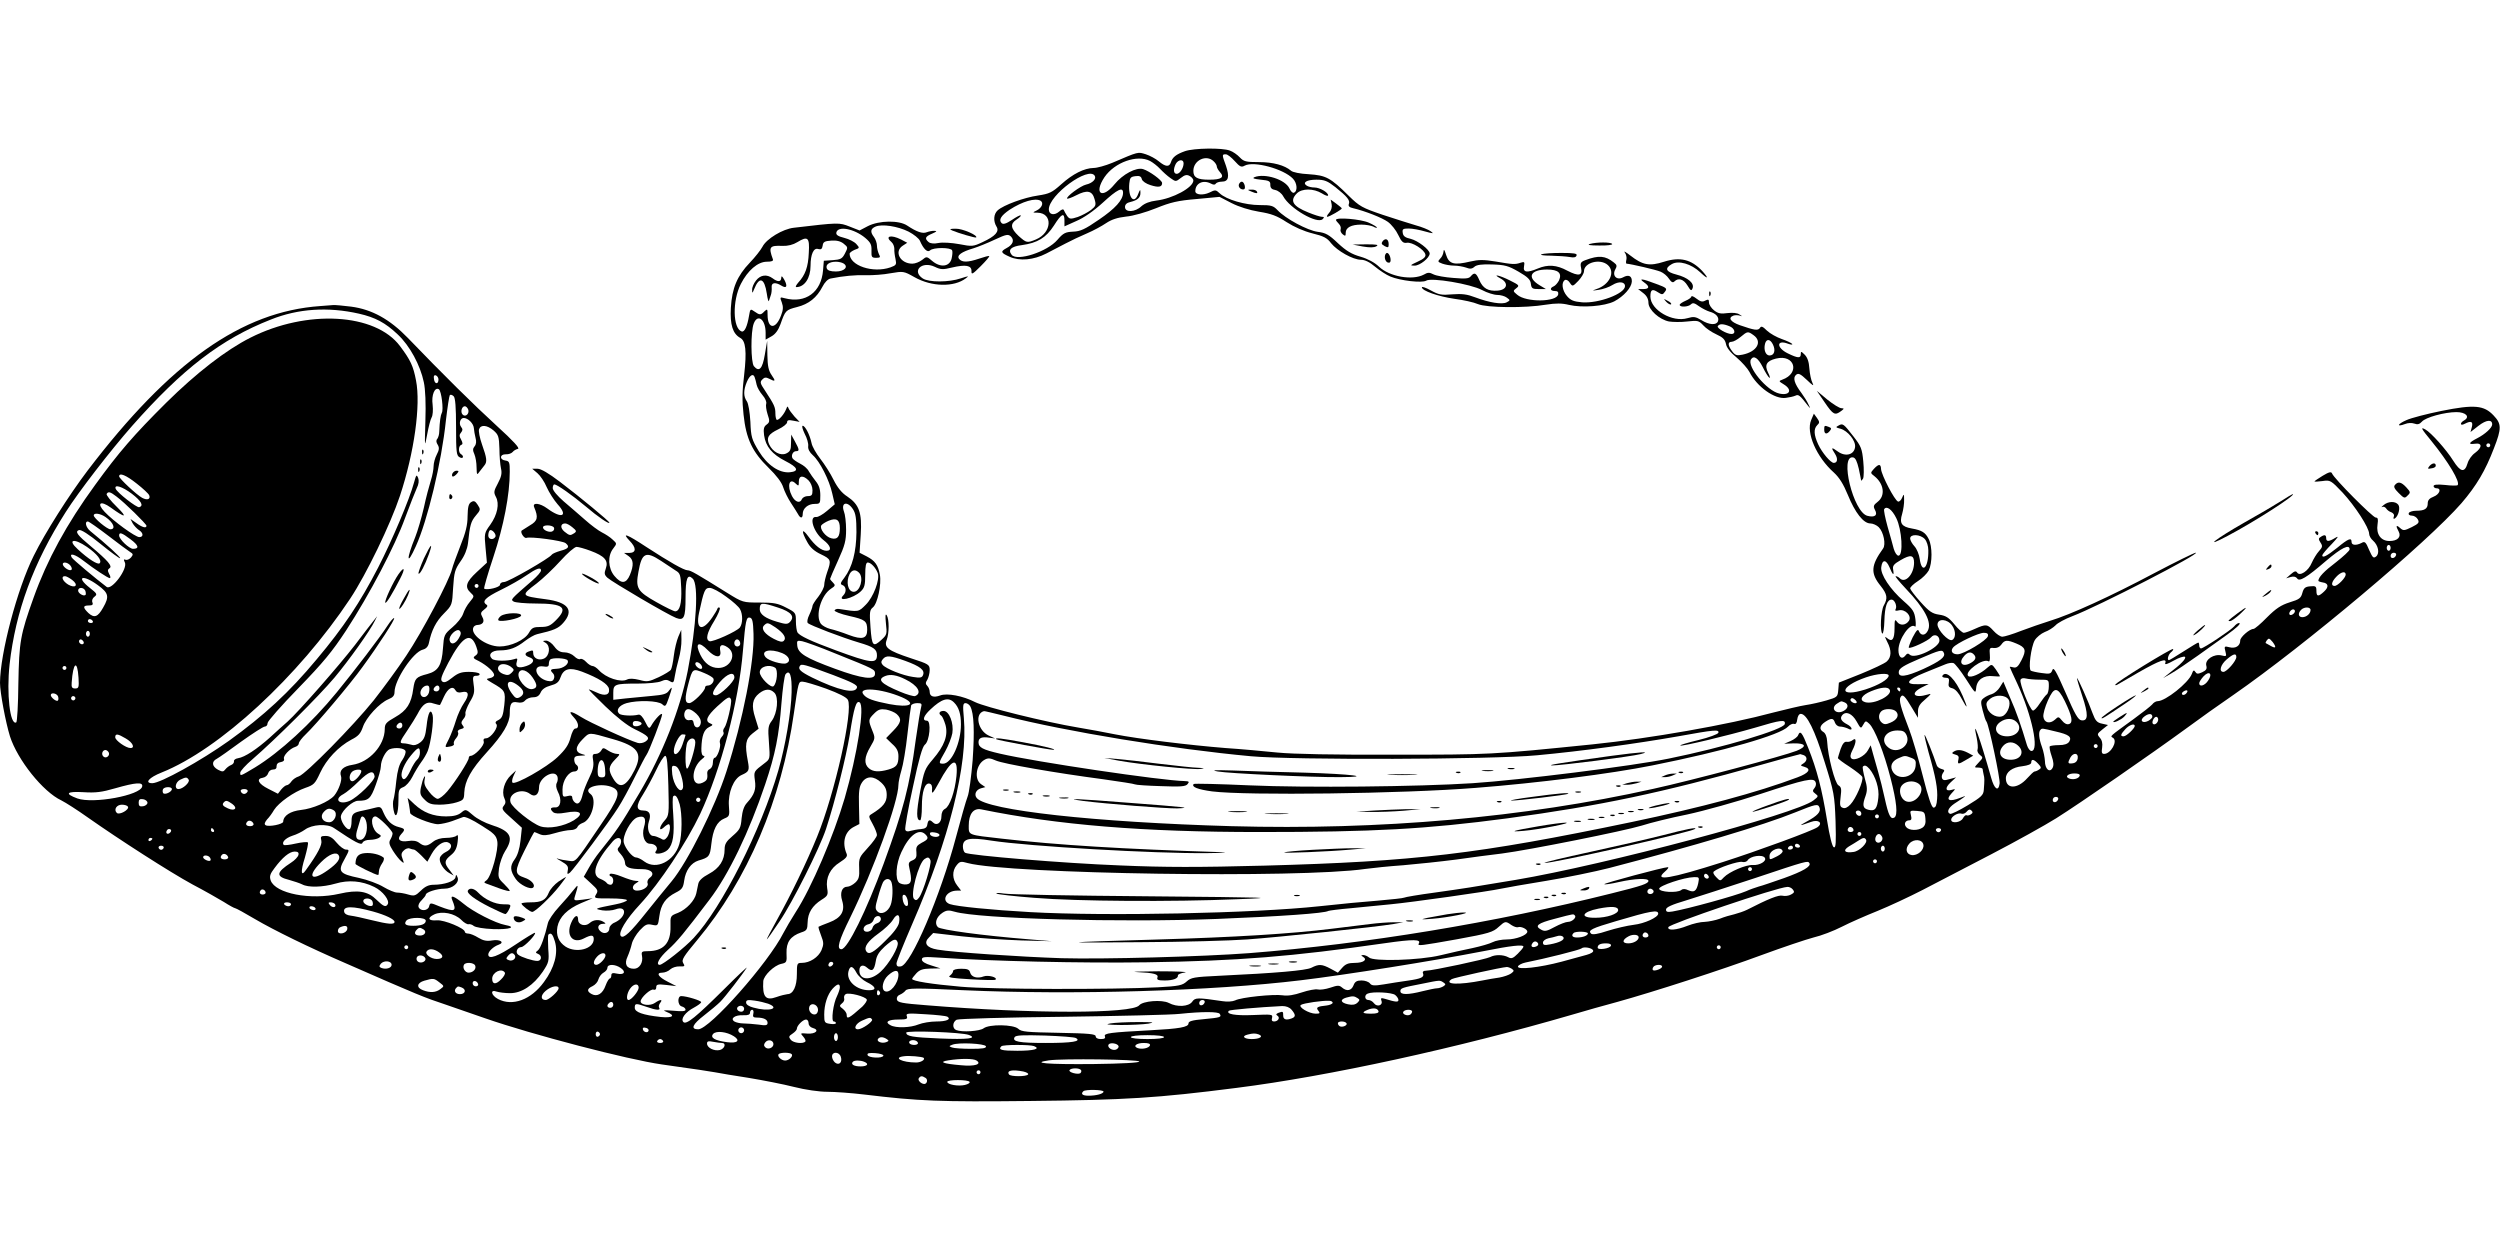 <?xml version="1.0" standalone="no"?>
<!DOCTYPE svg PUBLIC "-//W3C//DTD SVG 20010904//EN"
 "http://www.w3.org/TR/2001/REC-SVG-20010904/DTD/svg10.dtd">
<svg version="1.0" xmlns="http://www.w3.org/2000/svg"
 width="1280pt" height="640pt" viewBox="0 0 1280 640"
 preserveAspectRatio="xMidYMid meet">
<g transform="translate(0,640) scale(0.1,-0.1)"
fill="#000000" stroke="none">
<path d="M6067 5626 c-45 -16 -64 -31 -72 -57 -8 -25 -27 -24 -62 5 -15 13
-45 29 -66 36 -42 13 -35 15 -173 -44 -34 -14 -77 -26 -95 -26 -48 -1 -106
-30 -166 -84 -47 -42 -60 -48 -118 -57 -71 -10 -177 -49 -207 -76 -21 -19 -23
-55 -6 -83 16 -25 -5 -49 -72 -80 -47 -22 -53 -23 -119 -10 -38 7 -85 10 -105
6 -24 -5 -43 -3 -52 5 -21 18 -17 28 19 43 23 10 26 14 12 14 -11 1 -29 -3
-40 -7 -21 -9 -52 2 -100 34 -41 28 -144 27 -202 -3 l-42 -22 -51 20 c-53 21
-56 21 -285 -6 -57 -6 -141 -57 -161 -97 -9 -17 -38 -54 -65 -82 -65 -68 -91
-130 -97 -231 -5 -87 10 -133 48 -154 28 -15 34 -68 20 -190 -10 -80 -11 -133
-3 -203 13 -124 45 -191 128 -272 40 -39 67 -74 75 -100 7 -22 25 -58 39 -79
14 -21 30 -47 36 -57 13 -25 25 -24 25 0 0 28 27 51 61 51 28 0 29 2 29 44 0
32 -7 52 -24 73 -12 15 -28 38 -35 50 -6 13 -26 30 -44 39 -18 9 -35 21 -39
27 -9 15 2 37 18 37 18 0 17 8 -6 50 l-19 35 -1 -43 c0 -35 -4 -44 -25 -54
-29 -13 -69 8 -87 47 -15 34 -5 52 47 77 25 12 45 28 45 36 0 11 8 13 32 8
l32 -6 -26 27 c-14 16 -28 35 -31 43 -4 12 -6 11 -12 -5 -10 -25 -35 -55 -47
-55 -4 0 -8 15 -8 33 0 33 -6 45 -53 117 -25 37 -27 44 -14 57 11 12 19 12 35
4 32 -17 35 -13 13 18 -16 23 -21 46 -22 103 l-1 73 -12 -70 c-12 -73 -29 -92
-56 -60 -16 20 -17 176 -1 218 20 53 61 22 61 -47 l0 -35 30 17 c20 11 35 32
46 62 25 71 27 73 85 88 60 15 101 48 130 104 11 22 28 40 42 42 64 13 128 19
182 17 32 -1 89 3 125 10 65 11 67 11 122 -20 88 -50 203 -52 263 -6 18 13 15
13 -25 0 -61 -21 -164 -21 -195 -1 -59 39 -5 91 61 60 31 -15 42 -15 87 -4 72
17 102 11 101 -18 -1 -20 5 -17 47 25 26 26 46 49 44 52 -2 2 -25 -4 -51 -13
-59 -20 -88 -20 -103 -2 -15 18 12 37 74 55 22 7 70 26 108 44 60 28 69 29 83
16 19 -19 10 -42 -22 -59 -33 -18 -31 -24 16 -45 51 -23 123 -16 187 17 26 14
71 37 98 51 28 15 77 38 110 52 33 14 77 38 99 53 27 18 57 28 101 33 36 3
102 22 154 43 74 30 111 39 208 47 l117 11 62 -32 c37 -19 92 -36 140 -44 63
-10 92 -21 141 -53 39 -25 89 -47 133 -58 57 -14 75 -23 95 -50 31 -39 112
-85 153 -85 20 0 45 -12 73 -36 23 -19 58 -42 78 -50 50 -21 162 -34 183 -21
26 17 228 -17 286 -48 26 -14 61 -25 78 -25 16 0 39 -6 49 -14 18 -13 18 -14
-1 -24 -23 -12 -88 -2 -162 26 -39 15 -66 19 -116 15 -56 -5 -70 -2 -110 20
-25 14 -46 21 -46 16 0 -18 84 -47 167 -59 46 -6 100 -18 120 -27 46 -19 242
-21 348 -3 52 8 81 8 118 -1 68 -16 182 -7 232 18 49 26 88 70 90 101 1 29
-16 38 -45 22 -32 -17 -57 8 -40 40 10 18 9 24 -7 36 -44 35 -77 38 -146 12
-24 -9 -27 -15 -22 -39 9 -41 -12 -45 -70 -15 -55 30 -100 33 -152 11 -55 -23
-76 -20 -70 11 4 23 2 25 -17 19 -29 -10 -41 -9 -128 6 -62 10 -87 10 -130 0
-84 -20 -109 -13 -124 34 -8 26 -12 32 -13 18 -1 -12 -8 -29 -17 -37 -14 -15
-13 -17 11 -26 14 -5 41 -10 60 -10 19 0 46 -5 61 -10 20 -8 31 -7 43 4 11 10
37 14 91 12 65 -2 83 -7 135 -37 47 -27 61 -41 63 -62 3 -24 8 -27 40 -27 l37
0 -33 20 c-66 40 -47 80 39 80 57 0 78 -18 61 -56 -7 -13 -19 -27 -27 -30 -22
-9 -18 -24 6 -24 14 0 19 -5 17 -17 -7 -40 -164 -42 -210 -2 -22 18 -22 20 -5
33 18 14 16 16 -32 40 -53 27 -96 36 -48 10 43 -23 34 -58 -15 -62 -49 -4 -76
12 -94 54 -16 37 -25 42 -44 19 -10 -12 -28 -13 -89 -8 -42 3 -87 11 -101 18
-21 11 -30 11 -50 -1 -58 -31 -176 -11 -230 41 -22 21 -57 40 -95 51 -45 13
-72 29 -115 69 -46 44 -63 53 -103 58 -53 7 -166 68 -206 111 -22 23 -32 26
-91 26 -75 0 -171 28 -205 60 -20 19 -23 19 -53 4 -32 -15 -72 -12 -72 7 0 41
40 60 80 39 13 -7 21 -7 25 0 3 5 17 10 31 10 34 0 40 25 21 81 -21 57 -21 59
-1 59 9 0 29 -16 46 -35 26 -29 34 -33 51 -23 47 25 200 -17 247 -67 22 -23
25 -65 4 -72 -6 -2 -16 8 -22 22 -21 46 -126 79 -179 58 -13 -6 -3 -9 32 -13
43 -4 50 -8 49 -27 0 -15 7 -23 26 -26 14 -3 32 -17 40 -32 34 -63 175 -144
202 -117 9 9 8 12 -4 12 -8 0 -40 10 -69 22 -80 32 -97 60 -59 98 26 26 85 26
128 0 17 -11 32 -16 32 -10 0 15 -43 40 -70 40 -14 0 -31 4 -39 9 -25 16 -1
31 49 31 41 0 56 -6 97 -38 61 -49 77 -68 69 -87 -4 -10 3 -17 22 -21 60 -14
149 -49 178 -70 18 -13 42 -43 53 -67 17 -36 26 -43 44 -40 26 5 90 -35 95
-60 3 -12 -9 -23 -40 -37 -39 -18 -41 -20 -15 -20 27 0 77 40 77 62 0 20 -61
66 -97 75 -28 6 -39 14 -41 31 -3 19 1 22 31 22 18 0 56 -7 83 -15 44 -12 47
-12 29 1 -11 8 -45 22 -75 30 -30 9 -107 33 -170 54 -106 36 -119 43 -175 98
-94 93 -116 104 -204 110 -43 2 -83 10 -91 18 -33 28 -91 44 -164 44 -67 0
-78 3 -98 24 -13 14 -36 30 -51 35 -39 15 -184 13 -230 -3z m-179 -50 c15 -8
38 -26 52 -41 14 -15 37 -36 53 -47 27 -19 27 -19 53 1 20 16 31 18 45 10 10
-5 19 -16 19 -23 0 -36 -105 -93 -190 -103 -33 -4 -59 -14 -76 -29 -32 -31
-84 -33 -84 -4 0 13 9 22 28 26 37 9 52 23 51 48 0 18 -2 17 -11 -6 -21 -58
-53 -20 -46 53 3 29 7 34 31 37 21 3 30 -1 33 -15 3 -11 22 -24 45 -31 41 -13
59 -10 59 11 0 14 -65 61 -97 71 -35 11 -105 -26 -147 -78 -64 -78 -107 -47
-51 37 52 76 167 117 233 83z m326 -2 c9 -8 16 -20 16 -26 0 -6 7 -19 16 -29
25 -27 8 -39 -55 -39 -61 0 -81 11 -81 45 0 55 67 86 104 49z m-154 -10 c0
-24 -19 -54 -35 -54 -17 0 -19 23 -5 51 13 23 40 25 40 3z m-455 -64 c10 -16
-12 -38 -44 -45 -28 -6 -106 -64 -97 -72 2 -2 23 5 46 17 56 29 82 24 94 -19
9 -31 7 -36 -18 -56 -16 -12 -46 -28 -68 -36 -37 -12 -42 -11 -54 5 -7 11 -15
24 -17 30 -3 7 -12 4 -25 -8 -25 -21 -52 -15 -52 12 0 74 204 223 235 172z
m145 -87 c0 -37 -40 -81 -124 -138 -71 -49 -95 -60 -132 -61 -39 -2 -50 -7
-80 -42 -52 -61 -206 -111 -234 -77 -21 26 -4 43 52 50 80 11 124 38 164 100
39 62 54 69 54 26 l0 -30 60 27 c38 16 89 51 136 94 75 69 104 83 104 51z
m-422 -41 c17 -11 6 -37 -21 -50 -21 -10 -21 -11 5 -11 80 -2 74 -103 -8 -137
-46 -19 -48 -18 -89 18 -41 39 -44 62 -10 84 14 9 24 19 21 21 -2 3 -23 -8
-45 -23 -30 -20 -45 -24 -53 -16 -16 16 -3 38 41 68 66 43 132 62 159 46z
m-676 -158 c27 -14 53 -35 58 -47 18 -42 39 -62 52 -49 16 16 107 16 113 0 3
-7 1 -26 -3 -43 -11 -41 -57 -46 -98 -12 -29 25 -30 25 -53 6 -13 -10 -35 -19
-50 -19 -62 0 -95 62 -49 92 l23 15 -32 17 c-52 26 -85 17 -48 -14 8 -7 14
-22 14 -34 -1 -11 2 -35 6 -52 6 -29 4 -32 -26 -43 -90 -31 -209 9 -209 70 0
5 12 14 26 20 26 9 26 10 8 30 -10 11 -37 25 -61 31 -32 8 -43 15 -41 27 7 36
90 21 148 -27 28 -24 33 -35 32 -65 -1 -33 1 -37 24 -37 21 0 23 3 14 19 -5
11 -10 30 -10 43 0 13 -7 33 -15 44 -21 27 -18 43 8 54 33 14 113 2 169 -26z
m-511 -109 c-3 -72 -18 -113 -54 -152 -11 -13 -16 -23 -10 -23 42 0 73 46 73
109 0 59 16 94 39 86 15 -4 20 0 23 17 2 19 10 24 44 26 28 2 48 -3 64 -16 22
-18 22 -19 6 -50 -14 -27 -22 -31 -62 -34 l-46 -3 -4 -49 c-9 -112 -89 -171
-196 -143 -25 7 -26 6 -15 -22 8 -22 7 -38 -4 -66 -27 -73 -69 -71 -69 3 0 30
-1 32 -16 18 -19 -20 -24 -20 -51 -1 -21 15 -22 14 -28 -22 -9 -54 -23 -85
-38 -80 -45 15 -48 157 -4 243 35 69 87 114 133 114 25 0 35 4 31 13 -23 63
-17 71 49 68 28 -1 55 6 76 19 54 33 64 25 59 -55z m178 -54 c27 -17 4 -41
-39 -41 -28 0 -43 5 -47 16 -7 19 13 34 47 34 14 0 31 -4 39 -9z m3913 -8 c40
-36 9 -101 -58 -123 -25 -9 -24 -9 11 -4 22 3 54 14 71 25 32 20 64 17 64 -6
0 -39 -135 -89 -219 -83 -44 4 -59 10 -78 32 -25 29 -30 70 -11 82 7 4 17 -1
25 -13 14 -21 15 -21 44 9 16 17 29 39 29 49 0 45 83 67 122 32z m-4368 -575
c3 -7 7 -24 10 -38 3 -14 17 -38 30 -53 14 -16 22 -35 19 -44 -3 -8 0 -32 7
-54 12 -35 11 -41 -5 -53 -14 -10 -17 -22 -13 -54 8 -58 41 -98 110 -133 63
-32 71 -52 22 -57 -54 -5 -115 36 -159 108 -36 60 -40 72 -43 150 -3 50 -10
93 -18 105 -18 25 -18 57 0 100 15 35 33 45 40 23z m276 -528 c11 -11 20 -33
20 -50 0 -25 -4 -30 -24 -30 -13 0 -26 -7 -30 -15 -9 -24 -34 -17 -51 15 -27
52 -14 97 19 64 15 -14 16 -13 16 10 0 32 22 34 50 6z"/>
<path d="M3871 4964 c-12 -15 -21 -36 -20 -48 0 -19 1 -19 10 3 27 68 53 58
65 -22 4 -29 9 -45 11 -37 3 8 7 22 10 30 3 8 5 25 4 38 -3 25 18 29 49 10 27
-17 34 -5 16 29 -11 19 -15 23 -16 11 0 -22 -18 -23 -44 -3 -30 22 -62 18 -85
-11z"/>
<path d="M6345 5460 c-8 -13 3 -30 20 -30 8 0 11 7 8 20 -6 22 -18 26 -28 10z"/>
<path d="M6405 5420 c28 -12 37 -12 30 0 -3 6 -16 10 -28 9 -21 0 -21 -1 -2
-9z"/>
<path d="M6818 5354 c3 -15 -2 -32 -13 -44 -10 -11 -14 -20 -9 -20 10 0 74 37
74 43 0 2 -13 13 -28 24 l-29 21 5 -24z"/>
<path d="M6840 5274 c0 -3 7 -12 15 -20 8 -8 12 -20 9 -28 -3 -7 2 -19 11 -26
13 -10 15 -9 15 8 0 27 28 42 80 42 23 0 50 -5 61 -10 10 -6 19 -8 19 -5 0 3
-19 15 -42 25 -40 18 -168 29 -168 14z"/>
<path d="M4875 5220 c33 -14 119 -39 123 -36 10 11 -71 46 -104 45 -31 0 -35
-2 -19 -9z"/>
<path d="M7080 5166 c-9 -12 -7 -17 9 -26 18 -9 21 -8 21 9 0 26 -15 34 -30
17z"/>
<path d="M8140 5151 c-16 -5 0 -8 47 -8 41 -1 71 3 67 8 -6 10 -78 10 -114 0z"/>
<path d="M6977 5138 c35 -6 58 -6 70 1 14 8 1 10 -52 10 l-70 -1 52 -10z"/>
<path d="M8319 5107 c7 -9 11 -26 8 -37 -3 -11 -2 -20 1 -20 20 -1 151 -31
174 -41 15 -6 34 -22 43 -36 12 -18 20 -22 28 -14 20 20 47 12 67 -21 16 -27
20 -29 26 -14 10 26 -24 55 -82 70 -55 14 -63 32 -24 54 35 20 99 1 145 -42
40 -38 47 -34 10 7 -56 59 -113 73 -195 47 -75 -24 -109 -18 -173 32 -23 18
-36 25 -28 15z"/>
<path d="M7097 5103 c-12 -12 -7 -41 8 -47 10 -3 15 1 15 12 0 22 -14 44 -23
35z"/>
<path d="M7892 5098 c-9 -4 13 -7 49 -7 37 -1 80 -4 96 -7 21 -4 32 -2 35 8 4
10 -12 13 -79 13 -46 0 -91 -3 -101 -7z"/>
<path d="M8418 4954 c29 -20 28 -34 -4 -34 l-27 0 27 -21 c17 -13 26 -30 26
-49 0 -36 56 -86 105 -96 20 -3 62 -4 94 0 53 6 59 5 82 -20 13 -15 43 -35 67
-46 33 -15 44 -26 49 -49 3 -19 23 -44 55 -70 27 -23 56 -56 65 -73 38 -76
130 -142 187 -133 17 2 39 7 48 11 16 8 23 3 63 -49 15 -19 16 -19 4 5 -6 14
-22 39 -35 57 -37 49 -46 79 -28 94 12 10 22 5 56 -27 30 -29 37 -33 28 -15
-7 13 -14 47 -16 74 -2 34 -10 57 -24 71 -18 18 -20 18 -20 3 0 -22 -14 -22
-67 4 -59 29 -58 72 2 49 14 -5 24 -6 21 -1 -4 5 -27 16 -53 25 -26 9 -60 28
-76 43 -22 22 -30 25 -36 14 -10 -15 -28 -12 -103 14 -48 17 -62 38 -33 49 8
3 23 3 33 0 14 -5 14 -4 -2 6 -11 8 -35 10 -61 7 -34 -5 -49 -2 -69 14 -14 11
-26 29 -26 40 0 16 -3 18 -19 10 -14 -8 -25 -6 -45 10 -14 11 -26 16 -26 11 0
-5 -13 -15 -30 -22 -16 -7 -30 -16 -30 -21 0 -13 44 -11 58 3 9 9 18 7 41 -10
16 -11 41 -24 55 -28 31 -8 50 -29 42 -49 -8 -21 -45 -19 -85 6 -30 18 -40 19
-71 10 -77 -23 -189 42 -190 110 0 36 9 42 38 23 22 -14 25 -14 37 3 12 16 8
20 -47 40 -71 27 -91 29 -60 7z m436 -224 c28 -10 36 -40 11 -40 -25 0 -76 30
-70 40 8 13 27 13 59 0z m124 -46 c47 -33 18 -85 -57 -100 -28 -6 -37 -3 -52
17 -23 30 -24 49 -3 49 9 0 29 11 46 25 35 29 37 30 66 9z m100 -49 c14 -30 6
-55 -18 -55 -20 0 -31 29 -23 60 7 27 27 25 41 -5z m-53 -114 c13 -27 29 -52
34 -55 5 -4 3 8 -6 25 -20 40 -9 61 40 73 96 24 125 -75 32 -108 -19 -7 -18
-8 8 -24 46 -28 31 -59 -23 -47 -64 14 -167 139 -145 175 14 22 36 8 60 -39z"/>
<path d="M8751 4894 c0 -11 3 -14 6 -6 3 7 2 16 -1 19 -3 4 -6 -2 -5 -13z"/>
<path d="M8532 4854 c10 -10 20 -15 24 -12 3 4 -5 12 -18 18 -22 12 -22 12 -6
-6z"/>
<path d="M1640 4833 c-402 -28 -768 -286 -1192 -843 -94 -124 -218 -319 -275
-435 -85 -170 -172 -500 -173 -651 0 -49 29 -203 51 -274 39 -121 169 -284
263 -328 22 -11 83 -50 135 -87 162 -114 422 -281 536 -343 61 -32 133 -73
161 -90 28 -18 54 -32 58 -32 4 0 50 -25 102 -56 97 -57 279 -146 464 -226
369 -162 407 -177 510 -211 41 -14 134 -46 205 -71 239 -83 728 -211 904 -236
192 -27 230 -33 271 -40 25 -5 104 -18 175 -29 72 -12 175 -32 230 -46 59 -15
130 -25 171 -25 38 0 123 -6 189 -14 284 -34 382 -38 851 -33 486 5 649 15
1055 67 474 60 1132 204 1719 375 63 19 167 48 230 65 184 51 534 164 742 241
106 39 225 79 263 89 39 9 104 34 145 55 41 21 123 57 183 81 59 24 162 72
230 107 67 35 226 118 352 183 127 66 276 149 332 184 124 78 488 330 662 457
69 51 180 130 246 175 365 253 995 783 1168 982 77 90 122 166 166 281 40 102
39 125 -2 168 -49 52 -98 57 -267 23 -74 -15 -155 -36 -179 -47 -46 -20 -53
-37 -7 -20 14 6 35 7 48 2 16 -6 26 -3 38 10 18 22 117 49 177 49 48 0 71 -24
40 -42 -24 -13 -22 -31 2 -18 33 17 44 12 37 -16 l-7 -26 41 32 c40 31 70 34
70 7 0 -17 -36 -50 -77 -71 -43 -22 -48 -33 -12 -28 39 6 39 -19 1 -47 -16
-11 -33 -35 -38 -53 -15 -50 -36 -46 -74 14 -35 56 -113 143 -142 159 -27 15
-22 5 30 -58 88 -108 150 -212 135 -227 -3 -3 -32 -3 -64 1 -41 4 -59 2 -59
-6 0 -6 7 -11 15 -11 27 0 16 -31 -15 -43 -21 -8 -30 -18 -30 -34 0 -28 -16
-38 -59 -38 -19 0 -36 -6 -38 -12 -3 -8 4 -13 16 -13 11 0 25 -9 30 -19 9 -16
5 -22 -31 -40 -39 -19 -43 -19 -60 -4 -20 18 -23 11 -7 -18 15 -28 -5 -49 -47
-49 -44 0 -69 35 -61 85 4 27 2 35 -9 35 -15 0 -215 201 -224 226 -4 10 -15 8
-48 -12 -23 -14 -42 -27 -42 -29 0 -2 18 -1 41 2 40 6 43 4 103 -59 64 -69
136 -180 136 -211 0 -10 9 -26 20 -35 27 -24 35 -65 16 -81 -14 -11 -18 -7
-36 33 -17 41 -22 46 -39 36 -28 -14 -51 -12 -51 5 0 24 -16 18 -74 -30 -53
-42 -76 -54 -76 -38 0 4 21 30 48 57 32 34 39 44 20 33 -34 -21 -48 -22 -48
-2 0 17 -9 19 -28 6 -12 -7 -12 -12 -1 -29 12 -18 10 -24 -8 -44 -12 -13 -28
-40 -37 -60 -17 -42 -62 -71 -75 -49 -6 9 -14 7 -32 -9 l-24 -21 24 7 c15 4
26 1 32 -7 11 -19 47 2 148 89 80 68 121 88 121 59 0 -7 -32 -36 -70 -66 -61
-46 -90 -77 -90 -95 0 -2 10 -6 22 -8 30 -4 33 -23 7 -47 -30 -28 -39 -26 -39
5 0 22 -4 25 -32 22 -26 -2 -33 -9 -40 -34 -7 -26 -15 -33 -65 -48 -44 -14
-70 -31 -116 -77 -32 -33 -63 -59 -69 -59 -20 0 -68 -42 -68 -59 0 -28 -24
-43 -55 -35 -26 7 -28 5 -21 -21 7 -26 5 -27 -19 -21 -39 10 -86 -21 -79 -51
5 -18 0 -25 -21 -35 -22 -10 -28 -9 -35 2 -7 11 -11 9 -18 -11 -18 -46 -135
-139 -175 -139 -8 0 -21 -7 -28 -17 -8 -9 -50 -42 -94 -74 -129 -94 -122 -87
-106 -97 25 -17 -12 -82 -46 -82 -12 0 -14 8 -10 33 3 21 -1 38 -12 50 -15 18
-14 20 13 42 l29 23 -31 7 c-25 5 -34 15 -48 53 -21 59 -76 183 -80 180 -1 -2
11 -43 27 -91 32 -95 31 -130 -4 -125 -17 2 -34 32 -81 141 -50 114 -62 134
-68 116 -7 -19 -13 -21 -54 -15 -25 3 -50 9 -56 12 -14 9 1 123 20 156 9 15
32 34 51 42 20 7 44 23 55 34 10 12 49 33 86 47 132 50 664 324 632 325 -7 0
-103 -47 -213 -105 -222 -118 -428 -212 -534 -244 -38 -12 -105 -35 -147 -51
-43 -17 -86 -30 -96 -30 -10 0 -31 14 -45 30 -32 35 -38 36 -96 10 -24 -11
-49 -20 -56 -20 -8 0 -30 20 -49 44 -29 35 -44 44 -78 49 -34 5 -50 15 -94 64
-29 32 -53 64 -54 70 0 7 18 24 40 38 22 14 46 38 55 54 19 38 19 124 0 161
-17 34 -35 45 -86 54 -53 9 -65 27 -50 75 6 21 11 54 10 72 0 31 -1 32 -10 11
-5 -13 -15 -22 -21 -20 -17 5 -85 136 -87 166 -1 28 -12 28 -37 1 -18 -20 -18
-21 3 -37 49 -39 57 -100 17 -131 -22 -17 -24 -23 -14 -42 15 -27 -1 -40 -39
-30 -72 18 -144 313 -73 299 12 -2 20 -20 29 -58 6 -30 12 -57 12 -60 1 -3 5
2 10 10 4 8 5 47 1 87 -6 65 -11 78 -50 128 -51 66 -55 69 -77 56 -16 -8 -14
-10 10 -16 37 -10 79 -61 75 -94 -5 -40 -49 -51 -88 -23 -34 25 -37 22 -14
-13 15 -24 12 -45 -7 -45 -16 0 -60 52 -80 95 -22 48 -24 79 -5 98 13 12 13
17 -1 37 l-16 22 -14 -33 c-27 -64 27 -189 117 -269 27 -25 48 -58 71 -114 37
-91 80 -146 115 -146 13 0 33 -9 43 -19 25 -25 38 -89 22 -110 -62 -86 -65
-126 -12 -191 34 -43 37 -63 16 -100 -15 -26 -21 -135 -7 -144 4 -2 9 27 10
65 2 74 14 109 37 109 16 0 30 -35 20 -50 -4 -7 2 -9 17 -5 32 8 67 -28 52
-53 -16 -24 -45 -27 -61 -6 -11 16 -13 11 -13 -33 0 -56 -12 -72 -37 -51 -15
12 -14 10 0 -19 23 -43 21 -79 -3 -100 -11 -10 -71 -38 -132 -63 l-113 -45 -3
-37 c-3 -36 -5 -38 -60 -54 -31 -9 -79 -20 -107 -24 -27 -4 -102 -22 -165 -38
-233 -63 -633 -133 -925 -163 -521 -53 -525 -53 -1015 -53 -309 -1 -519 3
-600 11 -69 7 -188 18 -265 23 -187 15 -448 47 -565 70 -52 11 -138 26 -190
35 -168 28 -477 105 -527 130 -62 32 -144 48 -180 34 -33 -12 -53 -5 -53 19 0
10 -6 24 -12 30 -10 10 -10 17 0 32 6 11 12 33 12 49 0 28 -4 31 -97 61 -117
39 -138 55 -123 94 13 34 13 106 0 126 -7 10 -8 -3 -4 -42 6 -53 5 -58 -21
-82 -45 -42 -51 -35 -58 62 -6 78 -4 89 12 102 24 19 45 119 36 167 -9 50 -25
72 -67 94 l-37 19 6 93 c7 112 -8 154 -69 195 -27 17 -50 45 -70 85 -16 33
-47 81 -68 108 -21 27 -42 63 -45 81 -9 43 -33 88 -45 88 -6 0 -1 -18 10 -41
12 -22 20 -51 18 -63 -2 -15 7 -32 24 -47 36 -32 84 -127 99 -195 l13 -56 -40
-34 c-21 -18 -46 -32 -54 -31 -41 6 -15 -79 36 -118 37 -28 45 -55 16 -55 -26
0 -59 26 -93 73 -34 47 -38 29 -6 -28 15 -28 36 -47 70 -63 52 -25 54 -30 32
-92 -8 -23 -15 -53 -15 -65 0 -12 -14 -39 -30 -60 -17 -21 -30 -42 -30 -47 0
-6 -7 -26 -16 -45 -10 -20 -13 -38 -8 -43 12 -12 178 -75 262 -100 75 -22 92
-34 92 -65 0 -45 -31 -41 -210 25 -130 48 -185 74 -197 92 -4 7 -8 33 -8 57 0
43 -1 45 -50 70 -42 22 -63 26 -136 26 -85 0 -86 0 -165 49 -159 99 -188 116
-203 116 -19 0 -94 43 -211 119 -100 66 -129 77 -87 33 36 -37 35 -62 0 -63
l-28 0 23 -16 c26 -18 28 -46 7 -97 -19 -45 -44 -47 -79 -5 -33 39 -36 104 -6
141 19 25 19 25 -3 45 -12 12 -37 28 -55 37 -18 9 -57 38 -86 64 -30 26 -79
69 -110 95 -32 28 -56 56 -56 68 0 10 4 19 8 19 14 0 93 -56 161 -113 62 -53
121 -93 121 -83 0 7 -150 131 -253 209 -58 44 -97 67 -115 67 l-27 0 27 -23
c14 -12 36 -44 47 -71 12 -27 37 -66 56 -88 56 -61 21 -76 -52 -22 -39 29 -79
33 -68 7 22 -52 18 -70 -22 -93 -21 -13 -40 -25 -41 -26 -11 -7 11 -42 23 -38
21 8 185 -14 201 -27 22 -18 16 -28 -26 -39 -21 -6 -42 -15 -45 -20 -11 -18
-223 -140 -244 -140 -12 0 -21 -6 -21 -14 0 -13 -65 -29 -81 -20 -3 2 18 75
47 162 53 160 84 319 84 437 0 48 -2 54 -22 57 -32 4 -30 33 2 32 14 -1 29 5
35 12 5 7 18 14 27 16 11 2 -22 39 -109 118 -116 106 -276 264 -455 450 -93
96 -184 146 -290 160 -40 5 -82 9 -93 8 -11 -1 -40 -3 -65 -5z m198 -39 c83
-19 135 -46 199 -107 61 -57 115 -157 133 -244 8 -36 11 -111 8 -198 -4 -137
-4 -139 9 -70 7 39 17 78 23 88 6 10 8 38 5 65 -7 49 11 92 32 79 13 -8 25
-106 15 -121 -6 -11 -11 -43 -13 -96 0 -14 -5 -30 -10 -37 -7 -7 -6 -18 2 -30
9 -15 8 -26 -5 -51 -9 -17 -16 -44 -16 -59 0 -15 -6 -48 -14 -73 -8 -25 -25
-88 -36 -140 -12 -52 -32 -120 -44 -150 -47 -115 -44 -152 3 -47 60 132 132
431 154 644 8 68 17 126 20 130 4 4 13 1 20 -6 8 -8 12 -55 12 -157 0 -128 2
-147 18 -155 18 -11 25 5 7 16 -14 8 -13 42 1 47 9 3 9 10 0 27 -10 17 -10 26
0 37 8 10 9 17 0 28 -13 16 -5 46 13 46 22 0 50 -28 52 -51 1 -13 5 -36 9 -52
5 -17 3 -33 -5 -42 -10 -12 -10 -21 -1 -41 6 -14 11 -44 11 -67 1 -39 2 -41
15 -22 8 11 19 25 25 32 15 18 13 37 -12 107 -12 34 -19 70 -15 79 9 24 41 21
74 -7 25 -22 28 -31 30 -93 0 -37 4 -83 8 -101 6 -25 2 -43 -16 -77 -21 -39
-22 -46 -10 -69 19 -35 8 -91 -29 -143 -30 -41 -31 -45 -24 -118 l7 -76 -52
-48 c-55 -51 -63 -77 -31 -106 19 -18 19 -18 -4 -46 -14 -16 -29 -43 -35 -62
-6 -18 -31 -49 -55 -69 -42 -36 -43 -39 -48 -107 -6 -87 -24 -117 -80 -132
-58 -15 -64 -22 -72 -75 -10 -76 -33 -112 -93 -146 -46 -26 -53 -34 -53 -61
-1 -84 -79 -170 -166 -183 -47 -7 -69 -29 -58 -58 7 -19 -12 -72 -35 -100 -27
-31 -111 -67 -170 -73 -54 -6 -90 -29 -91 -60 0 -13 -74 -28 -90 -18 -8 5 -5
14 7 29 11 11 27 33 36 49 24 38 102 93 160 113 44 15 50 21 76 77 32 69 93
134 160 170 36 18 47 31 59 65 16 48 85 123 131 142 23 9 31 19 31 37 0 61 95
205 145 217 16 4 27 15 31 34 13 65 37 111 77 151 42 43 42 43 47 132 5 79 9
93 38 135 21 29 34 62 38 92 10 95 15 112 40 142 25 29 25 32 10 55 -13 20
-20 23 -34 14 -13 -8 -17 -25 -18 -72 0 -46 -10 -85 -37 -152 -19 -49 -39
-103 -43 -120 -13 -56 -154 -323 -234 -442 -43 -65 -118 -167 -166 -228 -105
-131 -349 -379 -384 -390 -14 -4 -31 -16 -38 -26 -7 -11 -18 -19 -23 -19 -6 0
-19 -10 -29 -22 l-17 -22 -49 25 c-52 26 -64 52 -28 57 12 2 24 12 27 23 3 11
14 19 25 19 13 0 19 6 18 17 0 11 7 19 21 21 13 2 20 8 17 17 -6 14 29 52 58
61 10 3 18 11 18 18 0 7 16 28 36 47 51 48 230 260 290 344 82 112 168 245
162 250 -3 3 -18 -14 -33 -37 -40 -62 -166 -227 -261 -343 -130 -159 -293
-308 -418 -384 -77 -46 -76 -46 -76 -27 0 8 28 39 62 68 115 99 339 322 420
418 76 91 183 241 207 291 l12 24 -18 -23 c-10 -12 -53 -68 -96 -125 -82 -106
-287 -340 -345 -392 -19 -16 -59 -53 -90 -81 -67 -60 -129 -101 -163 -106 -13
-2 -23 -9 -21 -16 1 -7 -6 -16 -15 -19 -10 -4 -23 -14 -29 -22 -10 -13 -15
-14 -38 -2 -31 17 -34 42 -6 56 11 6 67 45 125 88 59 42 113 77 121 77 8 0 14
8 14 18 0 9 71 90 158 179 128 132 173 187 244 295 121 186 250 432 302 576
25 67 52 136 60 153 10 20 12 38 7 52 -8 19 -10 17 -21 -23 -23 -86 -112 -296
-184 -436 -93 -180 -177 -306 -314 -469 -142 -171 -271 -289 -450 -418 -143
-102 -351 -217 -392 -217 -42 0 -18 29 48 55 295 118 700 491 965 890 83 125
206 380 255 527 73 221 107 464 82 590 -14 74 -28 104 -82 176 -126 169 -477
189 -766 43 -125 -63 -276 -180 -431 -333 -165 -164 -243 -254 -364 -421 -146
-200 -246 -384 -315 -577 -68 -190 -74 -224 -78 -440 -1 -107 -6 -197 -11
-199 -32 -15 -50 148 -34 297 31 273 121 519 288 781 64 101 228 314 340 441
257 291 455 444 710 544 140 56 292 66 451 30z m407 -337 c0 -26 -20 -25 -23
2 -3 16 1 22 10 19 7 -3 13 -12 13 -21z m152 -153 c8 -21 -13 -42 -28 -27 -13
13 -5 43 11 43 6 0 13 -7 17 -16z m10353 -184 c0 -5 -4 -10 -10 -10 -5 0 -10
5 -10 10 0 6 5 10 10 10 6 0 10 -4 10 -10z m-12050 -196 c32 -25 61 -52 64
-60 8 -20 -10 -27 -36 -13 -28 15 -118 99 -118 110 0 21 36 6 90 -37z m-25
-52 c48 -37 62 -61 38 -69 -12 -4 -114 75 -121 95 -8 24 34 11 83 -26z m-79
-14 c41 -30 154 -141 154 -150 0 -14 -21 -9 -52 14 l-30 21 11 -22 c7 -12 21
-27 31 -34 25 -15 26 -37 3 -37 -20 0 -133 82 -177 129 -43 45 -22 60 30 23
77 -56 90 -54 32 3 -32 31 -55 61 -52 66 8 14 19 11 50 -13z m3771 -65 c14
-21 18 -47 18 -118 -1 -100 -21 -179 -62 -233 -21 -27 -22 -33 -9 -38 19 -7
21 -35 4 -52 -36 -36 50 -17 89 20 19 18 23 32 23 85 0 46 4 63 13 63 16 0 41
-27 51 -54 12 -34 -22 -123 -61 -162 -38 -38 -35 -38 -137 -22 -10 2 -21 -2
-23 -7 -2 -6 32 -19 76 -29 81 -18 91 -26 91 -71 0 -45 -25 -52 -94 -26 -33
13 -77 27 -96 31 -19 5 -40 17 -47 26 -30 41 0 146 52 180 22 14 23 18 10 31
-8 8 -15 16 -15 19 0 2 18 45 41 95 35 77 41 101 41 157 0 37 -5 79 -11 93
-17 47 18 55 46 12z m5342 -46 c29 -58 37 -192 11 -192 -8 0 -18 15 -24 35 -5
19 -19 71 -32 115 -12 44 -20 83 -17 88 12 19 40 -1 62 -46z m-9169 6 c41 -28
55 -63 25 -63 -16 0 -85 57 -85 71 0 15 34 10 60 -8z m3760 -57 c0 -45 -13
-60 -44 -52 -29 7 -61 49 -51 66 4 6 21 17 38 24 40 16 57 5 57 -38z m-3747
-38 c52 -40 103 -78 113 -84 16 -10 17 -13 5 -28 -8 -9 -20 -15 -28 -12 -10 4
-11 1 -4 -13 17 -32 -67 -145 -93 -126 -53 40 -173 140 -179 151 -14 25 18 16
59 -16 57 -44 127 -90 136 -90 5 0 4 10 -3 21 -9 17 -8 23 2 30 16 10 -8 38
-96 112 -70 58 -82 75 -61 83 10 4 50 -21 111 -71 53 -43 98 -76 100 -73 4 4
-69 71 -154 140 -21 18 -29 48 -11 48 5 0 52 -33 103 -72z m2378 42 c21 -17
22 -21 9 -30 -20 -13 -24 -13 -50 8 -23 19 -21 42 4 42 8 0 24 -9 37 -20z
m-95 -1 c3 -6 1 -15 -7 -19 -14 -9 -49 5 -49 20 0 14 47 13 56 -1z m-300 -48
c-11 -18 -36 -13 -36 7 0 10 3 22 7 26 10 10 37 -20 29 -33z m-1868 -12 c42
-31 47 -49 13 -49 -19 0 -71 49 -71 68 0 19 13 15 58 -19z m9187 1 c10 -11 18
-36 18 -57 2 -90 -33 -125 -44 -45 -3 23 -15 52 -27 65 -12 13 -22 31 -22 40
0 24 52 22 75 -3z m-9410 -40 c52 -36 79 -70 65 -84 -9 -9 -57 21 -112 72 -55
50 -20 58 47 12z m11795 -5 c0 -8 -4 -15 -10 -15 -5 0 -10 7 -10 15 0 8 5 15
10 15 6 0 10 -7 10 -15z m-9217 -15 c73 -27 93 -50 79 -90 -9 -25 -8 -33 8
-48 24 -22 312 -191 352 -206 40 -15 48 1 48 104 0 100 10 124 37 97 31 -31
19 -240 -26 -473 -39 -196 -128 -423 -247 -624 -101 -171 -115 -191 -205 -303
-17 -21 -42 -58 -55 -82 l-25 -44 38 -35 c34 -31 37 -37 25 -55 -12 -21 -10
-21 73 -21 47 0 85 -4 85 -9 0 -5 -26 -15 -57 -21 -111 -22 -113 -23 -69 -31
21 -3 51 -1 67 5 61 23 58 -39 -3 -67 -16 -6 -28 -20 -28 -30 0 -24 -28 -33
-47 -14 -18 17 -10 37 15 37 15 0 15 2 2 10 -22 14 -51 12 -71 -6 -22 -20 -59
-10 -59 17 0 31 -20 22 -36 -17 -27 -64 9 -108 65 -79 39 20 51 19 51 -3 0
-51 -89 -74 -144 -39 -36 24 -50 58 -42 102 10 50 51 91 121 121 l60 25 -49
-7 c-47 -6 -49 -6 -43 15 20 64 19 67 -5 36 -12 -16 -46 -56 -75 -87 -29 -31
-55 -70 -58 -85 -15 -66 -37 -129 -51 -139 -13 -10 -13 -12 1 -18 21 -8 19
-36 -4 -36 -22 0 -82 19 -98 32 -16 12 -5 38 16 39 15 0 78 66 70 73 -2 2 -47
-25 -99 -60 -91 -61 -140 -79 -140 -51 0 16 27 41 53 50 33 12 7 29 -33 22
-28 -5 -46 -1 -71 14 -19 12 -42 21 -51 21 -10 0 -18 4 -18 9 0 18 -106 62
-143 59 -44 -4 -52 12 -14 30 40 19 104 6 138 -27 14 -15 32 -25 38 -23 6 2
19 -2 27 -9 9 -7 50 -14 99 -16 85 -3 122 10 62 21 -50 9 -167 69 -215 110
-48 39 -68 46 -57 19 25 -60 16 -65 -64 -34 -48 20 -49 20 -54 0 -6 -23 -45
-26 -54 -3 -3 9 3 23 16 35 11 11 21 24 21 28 0 13 57 31 96 31 41 0 77 31 67
57 -7 17 -8 17 -11 1 -4 -20 -58 -38 -112 -38 -24 0 -43 -8 -65 -30 -28 -27
-34 -29 -65 -20 -19 6 -45 10 -57 10 -12 0 -43 13 -70 29 -26 16 -83 37 -125
46 -101 21 -110 33 -74 96 25 46 26 49 8 49 -11 0 -32 16 -48 35 -20 25 -36
35 -56 35 -25 0 -28 -3 -23 -23 6 -21 -17 -66 -79 -152 -25 -36 -28 -9 -5 64
11 40 19 75 15 78 -3 3 -31 1 -62 -6 -30 -7 -58 -10 -61 -7 -13 12 8 35 44 47
21 6 50 21 64 31 36 27 114 32 148 9 111 -75 142 -91 147 -76 4 9 19 15 38 15
17 0 38 5 46 10 13 9 13 12 -3 21 -33 19 -45 89 -15 89 15 0 88 -72 88 -87 0
-7 -5 -21 -11 -31 -9 -15 -7 -26 13 -58 14 -22 33 -46 42 -53 15 -13 16 -12 7
12 -8 20 -7 30 6 42 8 9 22 14 30 11 8 -3 18 -6 23 -6 4 0 21 -14 38 -31 l30
-31 22 40 c25 44 60 68 84 59 25 -10 19 -35 -11 -49 -15 -7 -29 -21 -31 -31
-5 -23 21 -63 50 -78 l21 -12 -21 28 c-29 36 -28 49 7 77 21 17 30 35 34 67 4
32 2 40 -6 32 -6 -6 -30 -11 -53 -11 -26 0 -51 -7 -67 -20 -30 -24 -45 -25
-71 -5 -13 10 -32 13 -56 9 -44 -7 -60 9 -36 35 22 24 20 28 -11 36 -37 9 -61
32 -79 73 -12 31 -17 33 -41 27 -16 -4 -44 -11 -64 -15 -51 -10 -59 -17 -59
-55 0 -19 -4 -36 -9 -40 -16 -9 -52 46 -45 69 8 30 61 76 87 76 54 0 65 10 91
82 14 38 26 80 26 94 0 32 25 80 45 88 30 11 75 6 81 -9 3 -8 -4 -28 -16 -46
-16 -22 -25 -54 -31 -107 -4 -43 -11 -85 -14 -95 -4 -9 -4 -34 0 -54 10 -53
25 -23 25 50 0 52 2 58 25 67 13 5 34 28 46 52 12 24 32 57 45 75 13 17 28 43
34 58 16 41 32 157 25 184 -10 38 -24 12 -31 -57 -6 -51 -12 -67 -32 -83 -17
-13 -32 -17 -46 -12 -12 3 -29 7 -38 7 -25 0 -23 7 18 67 20 30 43 67 51 82
27 53 49 68 83 55 17 -5 32 -9 33 -7 2 2 10 21 20 42 20 43 45 58 59 33 6 -11
17 -14 32 -10 36 9 41 -13 12 -55 -14 -20 -33 -61 -42 -91 -9 -30 -25 -72 -35
-92 -24 -47 -24 -46 6 -40 14 2 22 9 19 14 -3 5 2 18 11 28 9 10 14 24 10 30
-4 7 2 14 14 17 17 4 19 8 10 19 -9 11 -8 18 3 32 9 9 13 22 11 29 -2 7 8 33
22 58 23 38 26 52 20 90 -6 41 -4 45 15 45 12 0 18 5 15 10 -3 6 -28 10 -54
10 -39 0 -56 -6 -86 -30 -29 -23 -41 -27 -51 -19 -11 9 -4 28 32 97 72 136
115 160 143 80 10 -28 9 -35 -5 -45 -14 -10 -12 -14 18 -28 41 -22 78 -55 78
-71 0 -7 -10 -14 -22 -16 -21 -4 -21 -5 11 -24 68 -39 70 -43 63 -114 -6 -53
-11 -66 -29 -76 -16 -7 -19 -14 -12 -21 14 -14 -28 -73 -52 -73 -12 0 -16 -6
-12 -18 4 -18 -46 -72 -68 -72 -5 0 -9 -5 -9 -11 0 -15 -70 -124 -110 -171
-18 -21 -40 -38 -49 -38 -9 0 -29 16 -44 36 -22 27 -27 42 -23 62 4 19 3 22
-3 12 -5 -8 -12 -32 -16 -52 -6 -31 -3 -41 19 -62 20 -21 35 -26 76 -26 28 0
67 5 88 12 35 11 38 15 39 50 3 60 34 117 116 207 83 91 117 149 117 198 0 51
8 63 39 57 18 -4 32 0 40 10 8 9 26 16 41 16 19 0 30 7 38 24 7 17 25 29 51
36 30 8 42 17 50 40 16 47 47 55 111 31 86 -33 135 -64 138 -89 5 -30 -21 -38
-62 -18 -19 9 -37 16 -41 16 -3 0 35 -39 85 -87 56 -54 113 -99 147 -115 74
-36 83 -46 59 -64 -11 -8 -29 -11 -40 -8 -51 15 -247 105 -291 133 -54 34 -70
33 -37 -2 25 -26 29 -57 8 -57 -8 0 -18 -19 -25 -47 -10 -37 -25 -60 -67 -100
-55 -52 -217 -144 -230 -130 -4 4 -2 19 5 34 l13 28 -26 -24 c-33 -31 -49 -84
-34 -117 8 -18 8 -27 -3 -40 -12 -15 -8 -22 40 -64 l53 -48 -7 -66 c-5 -44
-15 -75 -30 -96 -25 -34 -24 -58 6 -101 21 -30 76 -56 89 -43 13 13 -10 39
-44 50 -53 18 -53 33 -1 138 26 53 49 96 51 96 1 0 14 -5 27 -11 18 -8 37 -7
77 5 30 9 66 16 82 16 16 0 31 7 34 15 3 8 15 17 26 21 48 15 77 123 41 149
-46 34 58 62 117 32 40 -21 29 -54 -66 -193 -134 -198 -124 -186 -164 -181
-19 2 -44 7 -55 11 -11 4 -3 -2 19 -14 31 -18 37 -26 33 -46 -4 -21 -2 -22 11
-12 19 16 203 263 247 333 19 29 57 99 85 156 28 56 55 108 60 114 12 15 80
191 80 207 -1 13 -36 -23 -56 -58 -10 -17 -13 -15 -31 21 -12 25 -25 38 -34
36 -29 -8 -89 -5 -99 5 -18 18 0 43 38 54 58 16 162 13 183 -6 15 -14 18 -12
33 32 20 58 20 64 1 38 -11 -17 -29 -22 -87 -27 -40 -4 -101 -10 -135 -13
l-63 -7 0 36 c0 44 8 47 125 47 52 0 106 5 120 12 20 9 31 9 45 0 17 -10 20
-8 25 26 3 20 12 60 20 88 8 28 15 73 14 100 l-1 49 -15 -35 c-8 -19 -19 -63
-23 -97 -4 -34 -11 -66 -15 -72 -3 -6 -31 -23 -62 -38 -52 -24 -60 -25 -100
-14 -29 7 -50 8 -62 2 -32 -17 -109 8 -145 48 -11 12 -25 21 -32 21 -7 0 -22
9 -33 21 -11 12 -24 18 -30 15 -6 -4 -19 2 -31 14 -11 11 -33 20 -50 20 -21 0
-36 8 -52 30 -12 17 -31 30 -42 30 -19 -1 -19 -2 -3 -11 27 -16 22 -67 -8 -81
-27 -12 -55 2 -55 28 0 16 -2 16 -24 8 -22 -8 -20 -21 4 -29 31 -10 24 -32
-15 -45 -41 -14 -58 -6 -49 22 5 17 3 19 -14 13 -36 -11 -101 -10 -113 2 -22
22 -2 43 40 43 50 0 84 13 130 49 20 15 47 31 61 34 86 20 108 29 133 57 58
65 27 107 -90 122 -127 17 -128 18 -45 81 31 24 86 76 122 116 35 39 72 71 82
71 9 0 42 -9 71 -20z m9245 -22 c-6 -18 -28 -21 -28 -4 0 9 7 16 16 16 9 0 14
-5 12 -12z m-8883 -30 c27 -18 60 -40 74 -49 24 -14 26 -22 29 -92 3 -77 -8
-117 -31 -117 -7 0 -50 21 -96 47 -98 55 -108 72 -92 156 17 97 37 107 116 55z
m6415 -9 c0 -59 -45 -108 -73 -80 -6 6 -15 11 -21 11 -5 0 18 -28 50 -62 100
-105 137 -175 114 -218 -13 -25 -35 -26 -45 -2 -5 13 -12 7 -32 -31 -13 -27
-22 -51 -20 -53 7 -8 101 36 114 53 16 20 43 10 43 -17 0 -36 -127 -97 -152
-72 -8 8 -14 7 -23 -5 -17 -22 -35 -8 -35 28 0 57 61 144 85 121 4 -4 5 13 2
37 -5 39 -13 52 -60 93 -69 60 -120 137 -115 174 5 41 25 40 42 0 17 -41 25
-47 19 -13 -4 20 3 29 38 49 51 30 69 27 69 -13z m-9440 -14 c7 -9 10 -19 6
-22 -8 -9 -38 9 -44 25 -5 17 23 15 38 -3z m2410 -26 c0 -7 -19 -29 -42 -49
-117 -102 -114 -99 -98 -110 8 -5 59 -10 113 -10 143 0 168 -21 103 -86 -28
-28 -41 -34 -77 -34 -38 0 -46 -4 -61 -30 -21 -37 -93 -70 -150 -70 -70 0
-155 64 -133 100 3 5 12 10 18 10 29 1 40 17 27 40 -11 20 -9 25 10 40 15 11
19 19 11 24 -26 16 -6 37 72 75 45 22 105 56 132 75 52 36 75 44 75 25z m1628
-11 c26 -26 6 -98 -27 -98 -30 0 -41 52 -21 91 12 22 30 25 48 7z m7612 -10
c0 -16 -41 -58 -57 -58 -20 0 -16 21 9 47 23 25 48 31 48 11z m-11641 -27 c35
-26 18 -46 -20 -24 -29 18 -39 43 -16 43 6 0 23 -9 36 -19z m132 -27 c55 -40
60 -58 27 -115 -27 -48 -45 -55 -75 -28 -30 29 -29 39 2 39 18 0 23 4 18 16
-4 10 1 22 11 29 15 12 13 16 -24 45 -74 58 -37 71 41 14z m1949 -4 c0 -5 -4
-10 -10 -10 -5 0 -10 5 -10 10 0 6 5 10 10 10 6 0 10 -4 10 -10z m-2013 -25
c3 -9 3 -18 1 -21 -9 -9 -38 8 -38 22 0 19 29 18 37 -1z m3281 -30 c34 -24 66
-53 71 -64 15 -27 14 -74 -1 -94 -16 -20 -138 -75 -155 -70 -22 8 -14 43 24
104 20 33 32 63 28 67 -4 4 -10 2 -12 -5 -2 -7 -14 -26 -26 -44 -51 -75 -86
-63 -68 23 25 116 30 128 55 128 13 0 51 -20 84 -45z m266 -56 c68 -22 87 -46
60 -74 -12 -12 -21 -12 -67 2 -58 17 -87 38 -87 63 0 36 9 37 94 9z m7846 -12
c0 -19 -21 -37 -42 -37 -21 0 -24 20 -6 38 16 16 48 15 48 -1z m-80 -6 c0 -12
-20 -25 -27 -18 -7 7 6 27 18 27 5 0 9 -4 9 -9z m-7892 -116 c5 -139 -54 -442
-139 -706 -58 -181 -198 -462 -280 -561 -35 -42 -92 -112 -127 -156 -85 -107
-119 -139 -133 -125 -16 16 26 86 98 163 101 109 238 316 308 463 105 224 198
575 219 837 13 154 17 171 35 168 13 -3 17 -18 19 -83z m-3383 65 c3 -5 -1
-10 -9 -10 -9 0 -16 5 -16 10 0 6 4 10 9 10 6 0 13 -4 16 -10z m9520 -23 c20
-28 19 -66 -1 -74 -19 -7 -73 51 -74 79 0 33 51 30 75 -5z m-6025 -9 c43 -30
58 -54 43 -69 -8 -8 -22 -5 -51 10 -47 24 -67 52 -50 69 16 16 20 15 58 -10z
m-1621 -56 c-17 -30 -42 -36 -47 -10 -5 24 37 63 51 49 9 -9 8 -19 -4 -39z
m-1889 23 c0 -8 -4 -15 -10 -15 -5 0 -10 7 -10 15 0 8 5 15 10 15 6 0 10 -7
10 -15z m9718 -12 c-4 -21 -124 -93 -155 -93 -28 0 -38 17 -23 35 18 22 130
75 157 75 18 0 24 -5 21 -17z m-9751 -39 c-9 -9 -28 6 -21 18 4 6 10 6 17 -1
6 -6 8 -13 4 -17z m3363 0 c0 -8 -7 -14 -15 -14 -15 0 -21 21 -9 33 10 9 24
-2 24 -19z m7846 9 c20 -27 17 -35 -8 -21 -13 7 -25 14 -27 15 -5 2 9 23 16
23 3 0 12 -8 19 -17z m-7361 -58 c207 -83 205 -82 205 -105 0 -34 -66 -25
-205 26 -150 55 -189 79 -193 118 -3 26 -1 28 25 23 15 -3 91 -30 168 -62z
m6049 50 c48 -20 52 -34 26 -85 -16 -32 -26 -41 -41 -37 -10 3 -19 4 -19 2 0
-1 17 -40 39 -86 75 -163 113 -344 72 -344 -8 0 -18 14 -23 30 -30 101 -54
170 -86 242 l-35 83 -18 -29 c-9 -15 -28 -31 -41 -35 -12 -3 -31 -12 -41 -20
-16 -12 -17 -19 -6 -62 7 -27 15 -54 20 -59 12 -16 71 -293 67 -317 -6 -43
-27 -29 -43 29 -56 199 -101 325 -74 204 5 -25 7 -51 4 -59 -3 -8 3 -20 12
-27 17 -13 17 -15 -6 -39 -24 -26 -24 -26 -3 -26 12 0 22 -3 23 -7 0 -5 3 -17
5 -28 5 -20 5 -26 1 -80 -2 -26 -13 -36 -82 -78 -43 -26 -84 -46 -90 -44 -20
7 -10 31 21 52 66 43 68 45 30 30 -56 -22 -76 -12 -45 22 23 25 23 25 2 19
-33 -10 -36 10 -6 38 l28 26 -33 -9 c-26 -8 -34 -7 -39 5 -3 8 0 20 6 28 9 11
7 15 -9 19 -11 3 -22 11 -24 19 -16 50 -59 158 -62 155 -2 -2 7 -41 20 -88 37
-127 48 -189 44 -239 -2 -31 -7 -45 -18 -45 -10 0 -26 47 -56 165 -23 91 -54
197 -69 235 -43 111 -54 151 -44 166 11 18 22 6 60 -58 l29 -48 0 32 c0 24 9
39 38 63 31 27 33 31 12 24 -69 -21 -92 4 -33 35 l38 19 -50 -1 c-77 -3 -65
21 30 59 44 18 92 37 106 43 14 6 33 9 41 6 8 -3 37 -40 64 -82 48 -75 49 -76
52 -45 4 42 39 66 87 60 19 -2 35 -2 35 0 0 2 -10 17 -21 34 -21 29 -21 29
-43 10 -36 -33 -87 -55 -99 -43 -21 21 76 93 104 75 6 -4 9 9 7 33 -3 35 -1
38 21 35 15 -1 29 5 38 18 17 24 29 25 77 5z m-6699 -35 c37 -38 69 -41 63 -5
-7 33 7 41 37 21 50 -33 17 -106 -47 -106 -39 0 -70 23 -92 67 -30 61 -9 73
39 23z m380 -14 c36 -15 46 -42 21 -52 -20 -8 -91 13 -106 31 -28 34 23 46 85
21z m5948 0 c8 -20 -19 -41 -105 -81 -91 -41 -131 -46 -126 -13 2 16 25 31
103 64 111 48 120 50 128 30z m155 -9 c13 -15 5 -30 -23 -44 -40 -20 -59 5
-28 39 19 21 36 23 51 5z m1342 -11 c0 -20 -49 -76 -66 -76 -25 0 -15 37 17
64 34 29 49 33 49 12z m-6814 -20 c76 -28 100 -47 90 -72 -5 -14 -15 -16 -51
-10 -52 7 -139 42 -156 62 -9 11 -8 18 1 29 17 21 38 19 116 -9z m-1730 3 c10
-17 -21 -42 -55 -43 -33 -1 -37 -6 -20 -23 7 -7 9 -19 5 -28 -5 -13 -13 -15
-34 -11 -60 15 -79 82 -21 74 22 -4 29 -1 29 12 0 9 3 20 7 23 11 11 81 8 89
-4z m683 -22 c6 -8 8 -17 4 -20 -7 -8 -33 11 -33 24 0 13 16 11 29 -4z m-3187
-67 c3 -49 1 -55 -17 -55 -16 0 -20 6 -18 30 7 104 29 120 35 25z m2214 56
c17 -14 18 -16 3 -31 -12 -12 -21 -14 -42 -6 -26 10 -35 30 -20 44 11 11 38 8
59 -7z m1652 -43 c92 -35 122 -50 120 -62 -7 -36 -95 -16 -230 50 -60 30 -73
43 -63 59 8 13 20 10 173 -47z m-3928 37 c0 -5 -4 -10 -10 -10 -5 0 -10 5 -10
10 0 6 5 10 10 10 6 0 10 -4 10 -10z m3629 1 c15 -10 10 -76 -8 -94 -13 -13
-71 45 -71 71 0 29 48 43 79 23z m-1242 -50 c26 -38 25 -54 -1 -59 -32 -7 -81
53 -70 83 10 26 46 13 71 -24z m879 23 c22 -9 42 -21 46 -27 8 -14 -9 -37 -28
-37 -8 0 -14 -4 -14 -10 0 -18 -62 -80 -81 -80 -23 0 -24 24 -5 97 22 82 22
82 82 57z m447 -99 c-2 -99 -32 -275 -68 -400 -88 -304 -289 -702 -433 -857
-45 -49 -158 -138 -174 -138 -23 0 -2 37 42 77 47 42 84 87 212 256 98 128
204 348 286 592 52 155 70 246 83 414 6 74 15 141 21 149 22 26 33 -7 31 -93z
m7253 61 c-17 -27 -46 -35 -46 -14 0 6 10 22 22 35 29 31 48 14 24 -21z
m-7546 15 c0 -21 -73 -91 -95 -91 -25 0 -17 24 21 68 38 44 74 56 74 23z m875
-9 c64 -31 88 -71 50 -86 -7 -2 -43 8 -78 23 -98 41 -118 63 -74 80 25 10 58
5 102 -17z m5035 19 c0 -19 -51 -49 -119 -71 -139 -44 -136 14 3 62 55 19 116
24 116 9z m773 -21 c47 0 47 0 47 -34 0 -19 -5 -38 -10 -41 -6 -4 -22 -25 -36
-46 -14 -22 -30 -39 -36 -37 -16 6 -69 140 -63 157 3 8 13 11 28 7 12 -3 43
-6 70 -6z m-7789 -31 c31 -24 33 -44 7 -59 -16 -8 -23 -5 -40 19 -40 55 -19
81 33 40z m1576 -15 c65 -24 104 -44 111 -57 29 -53 -67 -480 -157 -700 -54
-133 -135 -300 -207 -429 -30 -54 -53 -98 -51 -98 2 0 31 41 65 92 67 98 205
374 238 473 45 137 103 368 122 485 21 137 33 175 50 164 28 -17 -11 -265 -76
-490 -57 -194 -170 -459 -251 -584 -23 -36 -51 -84 -63 -107 -77 -153 -378
-493 -436 -493 -41 0 -30 25 31 72 31 24 68 55 82 69 24 24 116 143 135 174 4
7 -48 -42 -115 -109 -144 -143 -194 -184 -209 -169 -16 16 10 51 54 74 20 11
37 23 37 28 0 8 -75 31 -102 31 -21 0 -19 -48 3 -53 11 -3 19 -10 19 -17 0 -8
-19 -9 -62 -5 -52 4 -58 3 -35 -6 48 -19 32 -32 -30 -26 -92 10 -133 25 -133
47 0 24 5 24 60 5 50 -18 74 -19 65 -5 -4 6 -1 17 5 25 16 20 0 19 -27 0 -24
-17 -73 -11 -73 8 0 19 52 66 66 60 9 -3 14 2 14 12 0 15 7 17 52 12 l51 -6
-43 22 c-50 25 -63 47 -29 47 12 0 31 7 41 17 10 9 31 16 48 15 26 -1 28 1 18
17 -10 16 1 33 71 117 258 309 433 719 496 1164 23 160 23 160 44 160 11 0 65
-16 121 -36z m-2032 -11 c-3 -31 -34 -44 -44 -19 -7 19 12 46 33 46 10 0 13
-9 11 -27z m52 12 c0 -8 -7 -15 -15 -15 -16 0 -20 12 -8 23 11 12 23 8 23 -8z
m2368 -45 c79 -35 41 -55 -65 -35 -82 16 -115 28 -131 48 -35 41 88 33 196
-13z m5057 39 c18 -28 -80 -78 -126 -64 -32 10 -18 36 31 56 52 21 86 24 95 8z
m55 1 c0 -5 -2 -10 -4 -10 -3 0 -8 5 -11 10 -3 6 -1 10 4 10 6 0 11 -4 11 -10z
m-5765 -17 c23 -23 15 -104 -13 -143 -19 -25 -21 -37 -15 -112 6 -84 6 -84
-23 -106 -55 -42 -55 -41 -49 -87 7 -46 -2 -73 -40 -115 -16 -17 -24 -42 -28
-80 -4 -49 -9 -58 -46 -90 -33 -28 -41 -42 -41 -69 0 -55 -26 -96 -80 -125
-34 -18 -52 -35 -55 -52 -3 -13 -7 -35 -10 -48 -8 -37 -50 -82 -94 -100 -39
-15 -39 -15 -38 -69 2 -86 -36 -127 -117 -127 -30 0 -33 -3 -29 -24 7 -34 -13
-66 -41 -66 -38 0 -51 24 -33 62 8 18 18 48 22 66 4 18 22 48 40 68 29 31 38
35 64 29 30 -6 30 -6 37 45 8 59 31 93 84 120 32 16 38 25 43 61 7 52 35 91
73 103 55 16 59 21 66 84 8 75 29 116 66 131 27 11 28 14 24 65 -5 68 24 140
65 158 38 17 41 23 32 71 -16 85 -12 113 23 141 l32 25 -17 55 c-21 64 -15 98
20 126 31 24 56 25 78 3z m6607 -43 c37 -77 43 -109 22 -117 -11 -4 -24 2 -36
17 -18 22 -19 22 -37 5 -26 -23 -55 -16 -59 15 -2 14 9 52 23 83 32 73 50 72
87 -3z m620 38 c-6 -6 -15 -8 -19 -4 -4 4 -1 11 7 16 19 12 27 3 12 -12z
m-10895 -13 c3 -9 3 -19 -1 -22 -7 -7 -36 16 -36 28 0 15 30 10 37 -6z m87
-16 c-3 -5 -10 -7 -15 -3 -5 3 -7 10 -3 15 3 5 10 7 15 3 5 -3 7 -10 3 -15z
m9900 -1 c13 -21 -2 -66 -26 -82 -26 -16 -71 4 -83 38 -8 24 -6 31 14 48 29
23 79 21 95 -4z m-6541 0 c5 -17 -21 -128 -34 -144 -6 -7 -8 -17 -5 -23 4 -5
-1 -16 -9 -24 -8 -9 -12 -23 -9 -31 7 -18 -14 -76 -27 -76 -5 0 -9 -11 -9 -25
0 -14 -7 -28 -15 -32 -9 -3 -15 -13 -14 -22 3 -30 -1 -38 -25 -49 -60 -27 -60
77 0 123 11 8 14 14 7 15 -8 0 -13 14 -12 38 2 65 13 96 39 109 21 10 22 13 7
19 -29 11 -19 37 35 87 55 50 64 54 71 35z m5763 -16 c-9 -9 -37 8 -31 18 5 8
11 7 21 -1 8 -6 12 -14 10 -17z m-4621 1 c24 -24 35 -58 35 -112 0 -94 -48
-201 -91 -201 -25 0 -24 3 11 64 16 29 32 70 36 92 8 52 -16 114 -45 114 -22
0 -28 -14 -11 -25 5 -3 14 -24 21 -47 14 -53 -5 -106 -65 -176 -41 -48 -45
-58 -65 -165 -20 -107 -20 -147 0 -147 5 0 9 31 9 70 0 77 15 123 39 118 11
-3 15 -13 13 -33 -2 -24 5 -17 34 36 67 126 101 139 91 35 -8 -79 -34 -154
-58 -167 -12 -6 -19 -20 -19 -40 0 -32 -24 -49 -43 -30 -17 17 -25 14 -29 -10
-2 -16 -11 -22 -33 -24 -17 -1 -41 -6 -53 -9 -15 -5 -24 -3 -27 6 -3 7 14 105
39 218 31 147 49 207 61 217 25 18 34 123 11 123 -26 0 -18 24 17 57 58 55 93
66 122 36z m4559 1 c22 -9 20 -31 -5 -44 -40 -22 -71 16 -31 39 21 13 17 12
36 5z m-4728 -26 c-4 -13 -16 -86 -27 -163 -33 -246 -63 -359 -165 -638 -88
-240 -185 -437 -216 -437 -26 0 -14 43 45 162 119 243 247 595 247 680 0 13 7
46 15 73 9 28 23 111 31 185 8 74 17 141 19 148 2 6 16 12 31 12 23 0 25 -3
20 -22z m252 5 c19 -36 22 -127 12 -275 -7 -83 -18 -168 -26 -187 -8 -20 -34
-112 -59 -206 -80 -302 -231 -656 -283 -663 -16 -3 -22 2 -22 15 0 10 37 101
81 203 189 434 285 815 264 1053 -6 66 -5 77 9 77 8 0 19 -8 24 -17z m-1403
-37 c17 -16 25 -33 23 -48 -4 -29 -32 -30 -36 -2 -2 16 -8 20 -21 17 -20 -5
-34 18 -25 42 9 22 29 18 59 -9z m1026 -2 c27 -25 24 -43 -18 -86 l-36 -37 31
-30 c24 -21 32 -38 32 -63 0 -44 -10 -56 -51 -68 -49 -14 -80 -12 -101 7 -25
22 -23 57 8 109 25 43 26 45 10 84 -21 53 -21 56 10 87 21 21 32 24 61 20 20
-4 44 -14 54 -23z m5118 12 c16 -19 4 -42 -30 -56 -23 -10 -32 -10 -44 0 -18
15 -19 42 -3 58 16 16 63 15 77 -2z m-4571 -20 c327 -83 866 -171 1267 -208
218 -20 1237 -17 1465 5 227 21 512 60 722 97 188 34 211 36 206 18 -3 -7 -48
-24 -102 -37 -53 -13 -95 -25 -93 -28 7 -6 244 51 382 91 136 41 158 43 153
19 -5 -28 -313 -120 -594 -177 -186 -38 -762 -110 -1004 -126 -281 -18 -848
-24 -1143 -11 -154 7 -281 10 -285 7 -14 -15 21 -28 94 -38 177 -22 973 -12
1349 18 320 25 690 72 905 115 365 73 656 156 695 199 9 10 23 16 30 14 9 -4
15 4 17 23 2 16 9 28 18 28 31 0 72 -84 122 -246 49 -156 51 -171 56 -303 3
-111 2 -138 -9 -134 -8 3 -21 54 -35 141 -26 159 -52 258 -96 368 -31 79 -41
92 -52 64 -3 -8 -20 -21 -38 -29 l-33 -14 49 2 c63 1 69 -16 15 -38 -65 -26
-534 -151 -735 -195 -659 -147 -1398 -212 -2159 -191 -699 20 -1252 81 -1304
144 -15 18 -4 43 22 50 l22 6 -22 15 c-37 26 -25 102 18 125 17 10 29 9 58 -4
39 -17 301 -63 551 -96 84 -12 157 -23 161 -26 5 -3 64 -7 133 -9 101 -4 126
-2 136 10 11 13 8 15 -16 16 -115 2 -763 98 -943 140 -91 21 -111 32 -111 59
0 22 17 29 56 23 l29 -4 -33 15 c-56 26 -73 113 -24 125 2 1 47 -10 100 -23z
m4368 -30 c21 -38 22 -38 34 -16 11 20 13 21 30 5 28 -25 76 -147 110 -280 31
-121 38 -189 19 -201 -19 -11 -30 11 -49 98 -10 46 -25 106 -33 133 -8 28 -20
70 -27 95 l-12 44 -14 -25 c-16 -31 -70 -57 -85 -42 -7 7 -6 20 5 41 21 40 22
69 2 53 -8 -7 -22 -11 -31 -9 -11 2 -21 -9 -31 -37 -7 -22 -14 -43 -14 -46 0
-4 27 -24 60 -45 33 -22 62 -45 65 -52 7 -19 -33 -112 -61 -141 -14 -15 -28
-22 -39 -17 -15 5 -16 15 -11 56 5 40 4 50 -11 59 -18 10 -54 147 -58 225 -1
24 -9 42 -19 48 -23 13 -20 33 9 52 32 21 42 20 50 -4 4 -11 15 -20 26 -20 11
0 29 -5 40 -10 12 -7 19 -7 19 -1 0 6 -10 16 -22 22 -31 16 -39 31 -26 47 19
23 51 9 74 -32z m1514 24 c0 -5 -9 -14 -21 -21 -31 -16 -47 4 -18 24 22 16 39
14 39 -3z m30 -14 c0 -16 -18 -31 -27 -22 -8 8 5 36 17 36 5 0 10 -6 10 -14z
m-726 -12 c33 -32 6 -74 -48 -74 -56 0 -76 45 -34 74 29 20 62 20 82 0z
m-7039 -9 c0 -5 -10 -11 -22 -13 -16 -2 -23 2 -23 13 0 11 7 15 23 13 12 -2
22 -7 22 -13z m-1225 -10 c0 -8 -7 -15 -15 -15 -16 0 -20 12 -8 23 11 12 23 8
23 -8z m8870 -2 c0 -12 -43 -53 -57 -53 -19 0 -16 10 9 37 20 22 48 31 48 16z
m-406 -28 c70 -16 85 -28 70 -53 -8 -11 -25 -17 -52 -17 -22 0 -43 -3 -47 -6
-3 -4 1 -26 9 -49 11 -31 12 -49 5 -62 -15 -27 -39 -5 -39 36 -1 17 -7 49 -15
71 -16 43 -19 78 -8 88 8 9 7 9 77 -8z m-762 -20 c23 -52 -48 -100 -94 -62
-44 35 -16 87 47 87 28 0 38 -5 47 -25z m-6625 -19 c130 -37 155 -72 112 -159
-43 -85 -76 -99 -109 -44 -27 44 -25 63 9 98 26 26 27 29 10 29 -11 0 -31 8
-45 17 -25 16 -27 16 -36 0 -5 -9 -17 -17 -28 -17 -16 0 -18 -5 -13 -35 4 -25
-1 -49 -20 -87 -14 -29 -29 -66 -33 -83 -10 -43 -23 -58 -40 -44 -8 6 -14 18
-14 25 0 10 -7 13 -25 8 -24 -6 -25 -4 -25 34 0 45 31 92 61 92 20 0 26 24 9
35 -5 3 -10 15 -10 26 0 15 7 19 33 20 29 1 30 2 7 8 -37 10 -36 37 3 76 37
37 28 37 154 1z m-2493 3 c35 -20 49 -49 24 -49 -23 0 -78 39 -78 55 0 20 12
19 54 -6z m2866 18 c0 -2 -7 -24 -16 -50 -15 -44 -44 -65 -44 -32 0 30 29 85
44 85 9 0 16 -1 16 -3z m50 -38 c0 -30 -30 -128 -41 -134 -13 -8 -12 111 1
136 14 25 40 24 40 -2z m6772 -16 c36 -32 16 -73 -37 -73 -52 0 -71 36 -38 72
20 22 51 23 75 1z m408 -3 c0 -5 -4 -10 -10 -10 -5 0 -10 5 -10 10 0 6 5 10
10 10 6 0 10 -4 10 -10z m-8590 -34 c0 -13 -6 -29 -14 -35 -8 -7 -24 -32 -35
-57 -21 -44 -36 -55 -44 -31 -7 20 14 70 47 109 36 44 46 47 46 14z m-1594 3
c10 -17 -13 -36 -27 -22 -12 12 -4 33 11 33 5 0 12 -5 16 -11z m8678 -15 c21
-8 20 -30 -1 -43 -16 -10 -16 -11 5 -17 38 -11 24 -32 -35 -54 -207 -78 -492
-154 -850 -229 -786 -164 -1109 -202 -1878 -223 -339 -9 -509 -9 -740 1 -287
11 -771 51 -794 65 -6 4 -11 18 -11 32 0 41 33 48 146 30 185 -29 838 -67
1104 -64 85 1 117 3 70 5 -505 16 -832 36 -1120 69 -177 20 -170 17 -170 67 0
60 24 91 64 83 391 -80 829 -116 1421 -116 591 0 858 15 1272 70 480 65 788
130 1303 275 85 24 164 46 175 48 11 3 21 5 22 6 1 0 8 -2 17 -5z m1404 -16
c-2 -15 -11 -24 -25 -26 -26 -4 -28 1 -13 29 15 27 42 25 38 -3z m-7216 -140
c4 -148 3 -154 -19 -179 -28 -31 -32 -60 -5 -36 10 10 22 17 25 17 13 0 7 -46
-7 -66 -13 -16 -18 -17 -35 -6 -12 6 -28 12 -36 12 -22 0 -34 39 -23 73 13 37
4 57 -27 57 -39 0 -40 25 -3 82 18 29 49 86 68 126 18 39 39 72 46 72 9 0 13
-42 16 -152z m6363 142 c22 -8 26 -15 23 -42 -6 -61 -95 -78 -120 -23 -12 27
1 51 37 65 27 12 30 12 60 0z m-6687 -58 c3 -37 1 -42 -17 -42 -16 0 -21 6
-21 29 0 71 33 81 38 13z m7338 27 c16 -17 16 -22 4 -29 -8 -6 -19 -10 -23
-10 -4 0 -21 -16 -38 -35 -50 -56 -109 -56 -109 0 0 32 33 57 85 62 29 4 45
10 45 19 0 20 14 17 36 -7z m-6948 -61 c8 -25 12 -54 8 -64 -12 -31 -47 16
-54 71 -4 42 -3 47 14 43 12 -2 23 -19 32 -50z m6084 35 c31 -38 51 -101 45
-148 -6 -56 -17 -70 -51 -61 -29 7 -32 23 -14 72 9 27 9 44 -4 88 -8 31 -13
58 -10 61 9 9 18 6 34 -12z m-7722 -11 c0 -16 -32 -52 -46 -52 -17 0 -19 31
-2 48 13 13 48 16 48 4z m68 -26 c4 -20 -87 -109 -129 -127 -53 -22 -81 9 -31
35 15 8 51 38 79 66 53 51 75 59 81 26z m936 -2 c3 -9 2 -23 -3 -32 -6 -11 -4
-26 5 -45 22 -41 15 -82 -13 -81 -26 1 -29 -8 -10 -25 10 -7 29 -8 62 -2 78
15 99 -4 43 -39 -51 -31 -128 -45 -171 -31 -44 15 -144 95 -153 123 -14 45 57
76 100 43 25 -19 46 -3 46 35 0 49 79 94 94 54z m7794 4 c-5 -15 -33 -22 -54
-14 -24 9 -6 26 27 26 20 0 29 -4 27 -12z m-9682 -20 c8 -13 -30 -48 -52 -48
-23 0 -16 36 9 48 29 14 34 14 43 0z m3546 -15 c21 -20 28 -36 28 -64 0 -37
-18 -60 -76 -96 -18 -11 -18 -12 4 -52 12 -22 22 -47 22 -56 0 -9 -21 -38 -47
-66 -44 -48 -46 -52 -44 -104 2 -44 -2 -57 -20 -74 -13 -12 -31 -21 -41 -21
-27 0 -39 -31 -26 -72 16 -53 -5 -88 -67 -111 -27 -10 -51 -20 -54 -22 -2 -2
4 -22 13 -45 14 -36 14 -45 2 -75 -16 -36 -59 -65 -101 -65 -24 0 -25 -3 -25
-58 0 -62 -19 -102 -48 -102 -9 -1 -35 -7 -57 -15 -55 -20 -72 1 -67 82 3 29
55 80 92 88 28 6 29 9 27 55 -2 56 20 87 75 106 29 9 32 15 33 51 1 49 24 86
71 116 32 20 35 25 29 60 -8 53 15 101 65 132 31 20 40 30 35 43 -25 58 -10
114 36 138 l29 15 -2 93 c-2 74 1 98 15 119 23 36 62 35 99 0z m4784 2 c4 -8
1 -22 -6 -30 -11 -13 -10 -18 5 -29 16 -12 16 -14 -10 -34 -87 -69 -1067 -330
-1525 -407 -219 -37 -272 -45 -414 -65 -82 -11 -152 -23 -157 -26 -5 -3 -64
-9 -131 -15 -68 -5 -204 -18 -303 -29 -335 -36 -1089 -52 -1481 -30 -198 11
-377 29 -411 41 -46 17 -18 69 37 69 l21 0 -20 26 c-26 33 -27 75 -3 104 16
20 22 21 57 11 213 -56 1702 -79 2035 -30 36 5 123 14 195 19 71 6 193 19 270
29 77 11 183 25 235 31 139 18 624 115 716 143 43 14 148 40 233 57 84 18 253
65 375 105 231 76 273 85 282 60z m528 -8 c39 -29 -12 -104 -61 -91 -23 6 -39
37 -34 64 6 36 61 52 95 27z m-9096 -14 c-9 -45 -251 -90 -332 -61 -68 25 -55
37 31 32 63 -4 94 0 163 20 105 30 143 33 138 9z m152 -13 c0 -15 -38 -32 -45
-20 -3 5 -3 15 0 20 8 13 45 13 45 0z m388 -12 c-3 -7 -11 -13 -18 -13 -7 0
-15 6 -17 13 -3 7 4 12 17 12 13 0 20 -5 18 -12z m2212 -66 c13 -50 13 -156
-2 -204 -26 -88 -118 -134 -179 -89 -15 12 -35 21 -43 21 -18 0 -54 45 -62 75
-9 35 36 118 69 130 37 12 48 -5 34 -51 -12 -41 3 -84 31 -84 27 0 44 -20 31
-37 -19 -22 38 -16 60 6 27 27 35 78 28 181 -4 48 -4 90 0 93 11 11 22 -3 33
-41z m104 17 c-3 -5 -10 -7 -15 -3 -5 3 -7 10 -3 15 3 5 10 7 15 3 5 -3 7 -10
3 -15z m6954 9 c-6 -18 -28 -21 -28 -4 0 9 7 16 16 16 9 0 14 -5 12 -12z
m-9783 -18 c0 -8 -10 -16 -22 -18 -18 -3 -23 2 -23 18 0 16 5 21 23 18 12 -2
22 -10 22 -18z m434 -6 c30 -22 13 -39 -22 -23 -27 12 -32 20 -20 32 10 10 16
9 42 -9z m-534 -14 c9 -15 -44 -45 -57 -32 -17 17 -1 42 26 42 14 0 27 -4 31
-10z m8661 -5 c8 -21 -11 -42 -65 -71 -44 -24 -40 -24 22 -2 38 14 62 -6 33
-27 -24 -18 -305 -121 -486 -179 -271 -86 -355 -100 -296 -49 15 13 22 23 15
23 -22 0 -330 -83 -325 -87 3 -3 36 2 75 11 80 18 151 21 151 6 0 -14 -31 -25
-188 -64 -603 -151 -1259 -259 -1855 -306 -236 -18 -750 -32 -962 -26 -211 7
-556 30 -635 44 -56 9 -73 34 -43 63 l21 22 147 -17 c81 -9 218 -18 304 -21
l156 -4 -120 10 c-236 19 -448 48 -463 62 -19 19 -8 53 24 74 20 13 32 14 62
5 122 -36 848 -56 1342 -37 326 13 553 29 571 41 4 2 56 9 116 14 59 6 151 15
203 20 106 10 502 66 566 80 22 5 126 23 230 40 104 17 250 47 324 66 430 112
787 218 950 284 109 44 118 46 126 25z m-7607 -14 c23 -15 5 -61 -24 -61 -33
0 -49 29 -28 52 18 20 31 22 52 9z m8381 -21 c-8 -5 -17 -7 -22 -4 -4 2 -12
-5 -18 -16 -12 -22 -60 -28 -60 -7 0 17 36 38 53 31 8 -3 20 2 27 11 9 11 16
13 24 5 8 -8 7 -13 -4 -20z m-560 4 c0 -17 -22 -14 -28 4 -2 7 3 12 12 12 9 0
16 -7 16 -16z m328 -24 c3 -24 -2 -38 -14 -47 -24 -17 -69 -16 -84 2 -14 16
-5 35 16 35 10 0 13 7 8 26 -6 24 -5 25 32 22 36 -3 39 -5 42 -38z m-238 10
c0 -5 -4 -10 -10 -10 -5 0 -10 5 -10 10 0 6 5 10 10 10 6 0 10 -4 10 -10z
m-7742 -43 c4 -41 -12 -77 -33 -77 -23 0 -27 18 -14 58 6 20 13 43 15 50 7 26
29 5 32 -31z m-580 5 c2 -7 -6 -12 -17 -12 -21 0 -27 11 -14 24 9 9 26 2 31
-12z m8192 -33 c0 -5 -7 -9 -15 -9 -15 0 -20 12 -9 23 8 8 24 -1 24 -14z
m-8619 -12 c-13 -13 -26 -3 -16 12 3 6 11 8 17 5 6 -4 6 -10 -1 -17z m224 13
c3 -5 1 -10 -4 -10 -6 0 -11 5 -11 10 0 6 2 10 4 10 3 0 8 -4 11 -10z m8843
-1 c-2 -6 -8 -10 -13 -10 -5 0 -11 4 -13 10 -2 6 4 11 13 11 9 0 15 -5 13 -11z
m-5200 -21 c18 -18 15 -26 -19 -43 -25 -14 -30 -21 -27 -48 2 -26 -2 -34 -20
-42 -20 -8 -22 -15 -16 -40 14 -61 11 -80 -14 -83 -13 -2 -30 2 -38 8 -22 19
-17 98 11 157 40 87 90 124 123 91z m72 -3 c0 -15 -43 -12 -48 3 -3 10 4 13
22 10 15 -2 26 -7 26 -13z m4720 5 c0 -5 -4 -10 -10 -10 -5 0 -10 5 -10 10 0
6 5 10 10 10 6 0 10 -4 10 -10z m107 -16 c7 -18 -17 -38 -31 -24 -11 11 -1 40
14 40 6 0 13 -7 17 -16z m-8857 -8 c0 -3 -4 -8 -10 -11 -5 -3 -10 -1 -10 4 0
6 5 11 10 11 6 0 10 -2 10 -4z m2400 -14 c0 -10 -5 -23 -12 -30 -9 -9 -7 -17
10 -35 12 -13 22 -33 22 -44 0 -24 24 -33 88 -33 48 0 68 -24 38 -45 -9 -7
-14 -19 -10 -28 6 -17 -23 -37 -55 -37 -26 0 -28 25 -3 39 16 10 15 10 -3 11
-11 0 -43 10 -72 22 -29 12 -56 18 -60 13 -5 -4 -2 -10 5 -12 17 -6 15 -43 -2
-43 -8 0 -18 5 -21 11 -4 5 -18 14 -31 19 -50 19 -27 89 64 193 20 22 42 22
42 -1z m6374 9 c10 -16 -33 -59 -64 -63 -45 -7 -57 7 -24 28 16 9 38 23 49 30
24 16 32 17 39 5z m294 -27 c4 -26 -30 -56 -60 -52 -29 4 -35 34 -12 59 23 26
68 22 72 -7z m-633 -4 c3 -5 -1 -10 -9 -10 -9 0 -16 5 -16 10 0 6 4 10 9 10 6
0 13 -4 16 -10z m-8377 -11 c-2 -6 -8 -10 -13 -10 -5 0 -11 4 -13 10 -2 6 4
11 13 11 9 0 15 -5 13 -11z m8342 1 c0 -5 -7 -10 -16 -10 -8 0 -12 5 -9 10 3
6 10 10 16 10 5 0 9 -4 9 -10z m470 -5 c0 -8 -4 -15 -10 -15 -5 0 -10 7 -10
15 0 8 5 15 10 15 6 0 10 -7 10 -15z m-523 -12 c2 -6 -10 -18 -28 -27 -40 -20
-39 -20 -39 2 0 30 58 52 67 25z m-7599 -20 c-2 -10 -19 -28 -38 -40 -77 -50
-79 -71 -10 -88 25 -7 55 -17 67 -23 31 -17 105 -15 171 4 67 20 135 14 198
-17 44 -21 81 -70 69 -89 -10 -16 -21 -12 -57 23 -44 44 -95 53 -190 31 -148
-34 -328 1 -352 68 -7 21 -4 33 20 64 40 54 75 83 102 84 17 0 23 -5 20 -17z
m-360 -11 c2 -7 -6 -12 -17 -12 -21 0 -27 11 -14 24 9 9 26 2 31 -12z m566 9
c11 -17 -6 -41 -55 -76 -86 -62 -110 -34 -35 41 41 41 78 55 90 35z m-659 -12
c4 -6 5 -12 2 -15 -7 -7 -37 7 -37 17 0 13 27 11 35 -2z m7961 -1 c11 -17 -27
-39 -61 -37 -34 3 -121 -34 -149 -63 -18 -20 -19 -20 -39 1 -13 13 -18 24 -12
29 21 19 126 54 145 49 11 -3 23 1 28 8 12 22 76 32 88 13z m-4272 -13 c7 -18
-37 -162 -58 -190 -11 -15 -17 -17 -26 -8 -21 19 23 185 54 205 16 11 23 10
30 -7z m4846 -5 c0 -5 -4 -10 -10 -10 -5 0 -10 5 -10 10 0 6 5 10 10 10 6 0
10 -4 10 -10z m-346 -9 c11 -17 -33 -42 -130 -77 -55 -19 -112 -39 -129 -43
-16 -5 -46 -15 -65 -24 -50 -22 -301 -91 -377 -104 -26 -4 -33 -2 -33 10 0 12
29 25 103 47 56 17 215 69 352 114 269 90 271 90 279 77z m-294 -31 c0 -5 -4
-10 -10 -10 -5 0 -10 5 -10 10 0 6 5 10 10 10 6 0 10 -4 10 -10z m-223 -46
c-9 -9 -28 6 -21 18 4 6 10 6 17 -1 6 -6 8 -13 4 -17z m-52 -26 c-9 -41 -21
-49 -51 -36 -16 8 -28 8 -36 1 -21 -16 -113 -11 -113 7 0 15 127 58 178 59 27
1 28 -1 22 -31z m-4131 6 c9 -24 7 -90 -4 -118 -13 -35 -48 -52 -67 -33 -13
13 -13 22 2 73 9 33 21 67 26 77 12 21 35 22 43 1z m4615 -38 c10 -12 8 -17
-9 -26 -12 -7 -32 -9 -44 -6 -19 5 -72 -16 -181 -72 -16 -8 -46 -18 -65 -23
-19 -4 -53 -14 -75 -23 -22 -8 -57 -15 -77 -16 -21 0 -60 -9 -88 -20 -58 -23
-104 -26 -98 -7 6 17 557 204 609 206 9 1 22 -5 28 -13z m-7819 -17 c0 -5 -7
-9 -15 -9 -15 0 -20 12 -9 23 8 8 24 -1 24 -14z m7105 12 c7 -12 -12 -24 -25
-16 -11 7 -4 25 10 25 5 0 11 -4 15 -9z m-3817 -55 c3 -20 0 -27 -10 -24 -7 3
-14 17 -16 32 -3 20 0 27 10 24 7 -3 14 -17 16 -32z m-2741 -1 c3 -9 3 -18 0
-21 -10 -10 -47 7 -47 22 0 19 39 18 47 -1z m-417 -15 c0 -5 -6 -10 -14 -10
-8 0 -18 5 -21 10 -3 6 3 10 14 10 12 0 21 -4 21 -10z m225 1 c10 -17 -12 -21
-25 -6 -10 12 -10 15 3 15 9 0 18 -4 22 -9z m-100 -21 c3 -5 -1 -10 -9 -10 -8
0 -18 5 -21 10 -3 6 1 10 9 10 8 0 18 -4 21 -10z m295 -17 c65 -18 110 -40
110 -53 0 -15 -33 -12 -118 9 -43 11 -90 21 -107 23 -18 2 -31 9 -33 20 -6 30
42 30 148 1z m6375 7 c0 -19 -57 -39 -117 -39 -82 -1 -70 30 17 47 67 13 100
11 100 -8z m205 -18 c0 -19 -71 -51 -125 -57 -33 -4 -93 -18 -134 -31 -51 -17
-78 -21 -85 -14 -17 17 3 27 129 64 179 53 215 59 215 38z m-3887 -47 c-4 -19
-29 -53 -70 -92 -61 -61 -85 -74 -98 -53 -13 21 8 51 62 90 31 22 65 54 75 71
22 37 39 28 31 -16z m3460 38 c11 -10 -14 -33 -35 -33 -11 0 -42 -12 -68 -26
-40 -22 -51 -24 -69 -14 -36 19 -19 33 70 56 102 27 94 25 102 17z m-3553 -19
c0 -9 -9 -18 -19 -21 -11 -3 -21 -13 -24 -24 -7 -25 -50 -27 -45 -1 2 9 13 18
25 20 11 2 23 12 26 23 6 23 37 26 37 3z m-2330 -8 c0 -17 -22 -26 -64 -26
-39 0 -50 8 -35 27 16 18 99 18 99 -1z m5558 -22 c12 -8 28 -14 35 -11 15 5
47 -10 47 -23 0 -18 -59 -40 -105 -40 -25 0 -58 -6 -73 -14 -15 -8 -61 -21
-102 -30 -41 -8 -115 -25 -165 -37 -107 -26 -345 -33 -366 -11 -7 6 -20 12
-28 12 -13 0 -14 -2 -2 -9 24 -15 2 -31 -43 -31 -33 0 -47 -6 -64 -25 l-22
-25 -37 20 c-45 24 -60 25 -99 5 -29 -14 -177 -27 -472 -41 -129 -6 -144 -9
-166 -29 -22 -20 -39 -24 -148 -30 -228 -12 -856 -11 -1008 3 -150 13 -250 29
-250 40 0 3 10 16 22 29 17 18 33 23 72 24 l51 1 -47 15 c-31 9 -48 20 -48 30
0 14 12 15 88 10 260 -18 727 -29 1062 -24 469 7 743 29 1222 98 146 21 186
20 172 -2 -8 -14 10 -11 196 22 164 30 184 36 214 64 32 29 35 30 64 9z
m-5960 -21 c-4 -23 -48 -31 -48 -10 0 9 6 18 13 20 25 11 38 7 35 -10z m391
-2 c17 -11 6 -31 -18 -31 -25 0 -33 11 -20 27 13 15 19 16 38 4z m5961 -20 c0
-11 -25 -21 -56 -21 -23 0 -31 10 -17 23 10 10 73 8 73 -2z m310 -12 c0 -5 -7
-9 -15 -9 -15 0 -20 12 -9 23 8 8 24 -1 24 -14z m-5599 -29 c18 -60 -2 -135
-56 -208 -66 -91 -161 -126 -235 -87 -36 19 -42 51 -7 38 12 -4 43 -8 69 -8
59 0 119 40 167 110 31 47 33 54 28 117 -2 37 -2 70 1 73 13 12 22 2 33 -35z
m5549 21 c0 -16 -26 -31 -53 -31 -34 0 -32 19 3 37 22 11 50 8 50 -6z m-385 0
c7 -13 -20 -27 -68 -36 -30 -6 -37 -4 -37 9 0 9 12 18 28 22 15 3 32 7 37 9
19 7 34 5 40 -4z m-3409 -26 c8 -21 -44 -111 -88 -151 -52 -47 -108 -43 -108
7 0 27 19 33 40 14 25 -22 36 -14 44 34 4 28 17 48 46 75 44 39 58 44 66 21z
m3279 -5 c3 -6 -1 -13 -10 -16 -19 -8 -30 0 -20 15 8 14 22 14 30 1z m373 -12
c-5 -15 -68 -24 -68 -10 0 15 13 22 43 22 18 0 27 -4 25 -12z m-6158 -8 c0 -5
-4 -10 -10 -10 -5 0 -10 5 -10 10 0 6 5 10 10 10 6 0 10 -4 10 -10z m5710 3
c0 -5 -14 -21 -29 -36 -24 -24 -33 -27 -49 -18 -26 14 -68 14 -92 1 -21 -11
-297 -70 -329 -70 -13 0 -19 -5 -15 -14 7 -19 -8 -27 -79 -37 -34 -5 -89 -13
-122 -19 -49 -8 -62 -7 -71 5 -6 8 -25 15 -43 15 -24 0 -34 -6 -41 -25 -11
-28 -35 -32 -59 -11 -14 12 -22 12 -60 -1 -24 -8 -53 -12 -64 -9 -11 3 -48 -4
-81 -15 -41 -14 -73 -19 -99 -15 -45 7 -213 -10 -243 -26 -13 -6 -41 -8 -65
-4 -128 19 -140 19 -155 -3 -18 -25 -77 -29 -120 -6 -35 18 -133 10 -151 -12
-35 -44 -550 -44 -1088 0 -129 10 -150 14 -153 30 -2 10 4 20 15 24 10 4 23
13 29 21 10 13 47 14 300 2 556 -25 1272 -4 1724 51 226 27 683 100 930 148
150 30 210 36 210 24z m1010 -3 c0 -5 -4 -10 -10 -10 -5 0 -10 5 -10 10 0 6 5
10 10 10 6 0 10 -4 10 -10z m-653 -17 c3 -7 -12 -16 -34 -22 -21 -6 -78 -21
-128 -35 -113 -30 -229 -43 -223 -24 3 7 20 16 39 20 97 19 280 65 286 72 11
11 56 3 60 -11z m-5909 -9 c26 -18 21 -34 -12 -34 -29 0 -61 24 -52 38 10 17
38 15 64 -4z m388 -15 c9 -16 -12 -33 -31 -25 -14 5 -15 9 -5 21 15 18 26 19
36 4z m464 -1 c0 -16 -31 -48 -47 -48 -18 0 -16 20 4 42 18 20 43 24 43 6z
m-922 -15 c5 -17 -26 -29 -40 -15 -6 6 -7 15 -3 22 9 14 37 9 43 -7z m-173
-33 c0 -16 -28 -25 -52 -16 -12 5 -13 9 -3 22 16 18 55 15 55 -6z m2256 -3
c-13 -13 -26 -3 -16 12 3 6 11 8 17 5 6 -4 6 -10 -1 -17z m-1828 -1 c7 -17
-11 -36 -34 -36 -18 0 -33 26 -23 41 8 14 51 11 57 -5z m745 -12 c29 -20 18
-37 -19 -29 -22 5 -29 3 -29 -9 0 -9 -4 -16 -8 -16 -4 0 -14 -16 -21 -35 -15
-43 -43 -60 -71 -45 -27 14 -25 28 4 41 14 7 27 22 30 35 4 13 15 28 26 34 11
6 20 17 20 25 0 20 40 19 68 -1z m5332 7 c0 -11 -39 -25 -47 -18 -3 3 -2 10 2
16 8 13 45 15 45 2z m-4125 -31 c9 -17 32 -38 52 -48 48 -23 54 -42 13 -42
-65 0 -118 48 -106 96 8 32 22 30 41 -6z m3355 20 c13 -9 13 -12 -3 -24 -11
-8 -38 -17 -60 -21 -23 -3 -62 -10 -87 -15 -122 -24 -201 -21 -157 7 11 7 257
61 282 62 6 0 17 -4 25 -9z m-5155 -20 c3 -5 -5 -21 -20 -35 -26 -27 -45 -26
-45 4 0 33 49 57 65 31z m2015 -10 c0 -46 -45 -100 -71 -84 -18 11 -9 55 17
79 33 30 54 32 54 5z m-2350 -40 c25 -19 25 -19 5 -34 -23 -18 -53 -20 -89 -6
-36 13 -32 38 7 49 46 13 49 13 77 -9z m198 -8 c2 -7 -3 -12 -12 -12 -9 0 -16
7 -16 16 0 17 22 14 28 -4z m4942 8 c13 -9 13 -11 0 -20 -8 -5 -23 -10 -32
-10 -9 0 -43 -7 -75 -15 -74 -19 -113 -19 -113 0 0 16 7 18 115 39 88 18 87
18 105 6z m-4120 -27 c0 -17 -37 -63 -52 -63 -13 0 -9 34 8 58 18 26 44 29 44
5z m1030 2 c0 -9 -7 -29 -14 -44 -20 -38 -32 -131 -17 -131 6 0 11 -4 11 -8 0
-5 -13 -7 -30 -4 -28 4 -30 7 -30 47 0 52 16 103 43 133 24 26 37 28 37 7z
m-1936 -1 c25 -10 19 -34 -9 -34 -24 0 -34 18 -18 33 8 8 8 8 27 1z m496 -4
c0 -15 -50 -60 -66 -60 -27 0 -27 24 0 47 28 24 66 31 66 13z m1645 -19 c3 -5
1 -12 -5 -16 -5 -3 -10 1 -10 9 0 18 6 21 15 7z m-67 -39 c2 -6 -9 -22 -23
-36 -70 -62 -80 -67 -80 -41 0 8 -9 21 -20 30 -18 13 -18 16 -4 28 9 6 14 18
11 26 -2 7 1 17 8 21 16 10 102 -12 108 -28z m2705 24 c9 -7 17 -19 17 -26 0
-12 -14 -11 -69 6 -20 6 -23 4 -18 -10 9 -23 -22 -34 -38 -13 -7 10 -20 17
-29 17 -19 0 -22 26 -3 33 26 11 123 6 140 -7z m-193 -16 c13 -8 13 -11 0 -24
-11 -10 -25 -13 -48 -8 -38 8 -43 24 -10 34 33 9 41 9 58 -2z m-3017 -29 c65
-25 2 -42 -75 -20 -24 6 -38 16 -38 26 0 13 8 15 43 10 24 -3 55 -11 70 -16z
m2235 7 c-6 -18 -28 -21 -28 -4 0 9 7 16 16 16 9 0 14 -5 12 -12z m655 -3 c-1
-5 -15 -11 -30 -13 -49 -5 -57 -10 -43 -27 10 -13 8 -15 -14 -15 -34 0 -92 35
-75 45 13 9 113 23 144 21 11 0 19 -5 18 -11z m-3683 -10 c0 -8 -7 -15 -15
-15 -16 0 -20 12 -8 23 11 12 23 8 23 -8z m1048 -21 c2 -12 -4 -24 -12 -27
-19 -7 -40 18 -32 39 8 22 40 13 44 -12z m-378 1 c0 -8 -6 -15 -14 -15 -17 0
-28 14 -19 24 12 12 33 6 33 -9z m2803 -5 c21 -25 22 -36 1 -44 -29 -11 -44
-6 -44 14 0 22 -1 23 -25 14 -12 -5 -13 -9 -5 -14 16 -10 4 -30 -17 -30 -10 0
-14 6 -10 19 4 18 -1 18 -97 14 -92 -4 -142 5 -124 22 5 5 153 18 273 24 20 0
37 -6 48 -19z m445 -7 c2 -9 -9 -13 -37 -13 -46 0 -52 6 -18 20 28 11 49 9 55
-7z m-3201 -13 c-4 -16 0 -20 18 -20 35 0 55 -10 55 -27 0 -13 -9 -15 -46 -9
-26 3 -61 6 -78 6 -17 0 -38 5 -46 10 -23 15 3 34 45 32 25 -1 35 3 35 13 0 8
5 15 11 15 6 0 9 -9 6 -20z m3373 11 c0 -6 -5 -13 -10 -16 -15 -9 -43 3 -35
15 8 13 45 13 45 1z m-985 -12 c11 -17 3 -19 -81 -27 -60 -5 -79 -11 -79 -22
0 -19 -46 -27 -195 -35 -207 -11 -239 -15 -233 -31 4 -10 -2 -14 -21 -14 -16
0 -26 6 -26 14 0 12 -33 15 -189 18 -163 3 -192 5 -208 21 -25 22 -148 24
-177 2 -20 -15 -110 -21 -140 -9 -21 8 -20 41 2 53 9 5 253 12 542 15 289 4
559 10 600 15 114 12 198 12 205 0z m-1395 -14 c22 -14 -4 -25 -56 -25 -30 0
-71 -7 -91 -15 -41 -17 -116 -20 -144 -4 -31 16 -12 29 41 29 42 0 48 3 43 17
-6 15 3 16 96 10 56 -3 106 -9 111 -12z m-385 -15 c6 -10 -51 -50 -72 -50 -26
0 -12 30 20 44 40 18 44 18 52 6z m-325 -19 c0 -11 9 -21 21 -24 37 -10 16
-32 -27 -29 -37 3 -38 3 -21 -16 9 -10 14 -22 10 -25 -12 -13 -61 -7 -74 9
-12 15 -11 19 9 32 12 8 22 19 22 25 0 16 31 47 47 47 7 0 13 -8 13 -19z
m2754 0 c7 -11 -22 -23 -35 -15 -5 3 -9 9 -9 15 0 12 37 12 44 0z m-3573 -36
c-1 -15 -24 -12 -29 3 -3 9 2 13 12 10 10 -1 17 -7 17 -13z m489 0 c0 -8 -7
-15 -15 -15 -8 0 -15 7 -15 15 0 8 7 15 15 15 8 0 15 -7 15 -15z m-738 -20 c0
-5 -5 -11 -11 -13 -6 -2 -11 4 -11 13 0 9 5 15 11 13 6 -2 11 -8 11 -13z m686
-11 c34 -22 17 -37 -35 -30 -63 8 -88 23 -72 42 15 18 70 12 107 -12z m1203 7
c46 -18 -8 -24 -150 -18 -139 6 -171 11 -171 30 0 12 285 2 321 -12z m-671
-11 c0 -11 -4 -20 -10 -20 -5 0 -10 9 -10 20 0 11 5 20 10 20 6 0 10 -9 10
-20z m2154 14 c27 -10 7 -24 -35 -24 -40 0 -54 15 -21 23 27 7 39 7 56 1z
m-935 -19 c29 -17 -18 -25 -154 -25 -140 0 -174 7 -160 30 6 10 44 11 155 8
81 -3 152 -8 159 -13z m451 5 c0 -6 -35 -10 -85 -10 -50 0 -85 4 -85 10 0 6
35 10 85 10 50 0 85 -4 85 -10z m-1420 -10 c12 -8 12 -10 -3 -16 -22 -8 -50 3
-42 16 8 12 25 13 45 0z m-1145 -10 c3 -5 -3 -10 -15 -10 -12 0 -18 5 -15 10
3 6 10 10 15 10 5 0 12 -4 15 -10z m565 -16 c0 -19 -28 -30 -42 -16 -8 8 -8
15 1 26 14 17 41 10 41 -10z m740 5 c0 -12 -37 -12 -44 0 -7 11 14 20 32 13 6
-2 12 -8 12 -13z m-1004 1 c24 0 15 -29 -10 -36 -29 -7 -66 11 -66 33 0 12 7
14 31 9 17 -3 38 -6 45 -6z m1352 -17 c3 -10 -17 -13 -76 -13 -44 0 -88 3 -98
7 -16 6 -16 7 2 14 31 13 167 6 172 -8z m679 1 c2 -6 -4 -14 -13 -18 -19 -7
-47 11 -38 26 8 12 46 6 51 -8z m161 4 c-5 -15 -42 -22 -64 -14 -25 10 -5 26
32 26 24 0 34 -4 32 -12z m-594 -4 c36 -14 -1 -24 -85 -24 -82 0 -100 5 -82
23 8 9 146 9 167 1z m-1241 -41 c10 -10 -13 -33 -33 -33 -20 0 -43 23 -33 33
3 4 18 7 33 7 15 0 30 -3 33 -7z m252 -14 c9 -28 -9 -46 -30 -29 -8 7 -15 21
-15 31 0 26 37 25 45 -2z m218 6 c-4 -15 -76 -12 -81 3 -3 10 7 12 39 10 24
-2 43 -7 42 -13z m206 -11 c10 -9 -14 -24 -38 -24 -73 0 -121 25 -63 32 26 4
93 -2 101 -8z m271 -14 c29 -19 -10 -31 -80 -24 -93 8 -115 17 -65 25 64 10
129 10 145 -1z m833 -5 c1 -6 -84 -11 -238 -13 -234 -2 -319 5 -225 19 71 10
460 5 463 -6z m-1409 -1 c28 -11 17 -24 -18 -24 -34 0 -52 11 -39 24 8 8 37 8
57 0z m1111 -43 c3 -5 1 -12 -4 -16 -14 -8 -62 5 -55 16 7 12 51 12 59 0z
m-515 -11 c0 -5 -4 -10 -10 -10 -5 0 -10 5 -10 10 0 6 5 10 10 10 6 0 10 -4
10 -10z m219 4 c17 -4 28 -10 25 -15 -7 -12 -91 -12 -98 0 -13 20 16 26 73 15z
m-500 -33 c13 -8 8 -31 -7 -31 -17 1 -34 19 -28 29 9 13 16 14 35 2z m225 -20
c4 -5 -7 -12 -24 -16 -34 -8 -90 2 -90 16 0 12 107 12 114 0z m686 -50 c0 -11
-36 -21 -77 -21 -31 0 -41 9 -26 23 10 10 103 8 103 -2z"/>
<path d="M2161 4084 c0 -11 3 -14 6 -6 3 7 2 16 -1 19 -3 4 -6 -2 -5 -13z"/>
<path d="M2151 4034 c0 -11 3 -14 6 -6 3 7 2 16 -1 19 -3 4 -6 -2 -5 -13z"/>
<path d="M2141 3994 c0 -11 3 -14 6 -6 3 7 2 16 -1 19 -3 4 -6 -2 -5 -13z"/>
<path d="M2316 3975 c-3 -8 -2 -15 3 -15 5 0 14 7 21 15 10 12 10 15 -3 15 -8
0 -17 -7 -21 -15z"/>
<path d="M2300 3854 c0 -8 5 -12 10 -9 6 4 8 11 5 16 -9 14 -15 11 -15 -7z"/>
<path d="M2170 3540 c-17 -39 -30 -74 -27 -77 7 -6 33 44 53 100 23 65 10 53
-26 -23z"/>
<path d="M2041 3461 c-27 -38 -75 -141 -68 -147 5 -5 39 51 76 124 27 52 22
65 -8 23z"/>
<path d="M2066 3333 c-28 -49 -30 -70 -2 -28 18 27 38 75 32 75 -3 0 -16 -21
-30 -47z"/>
<path d="M2980 3462 c0 -9 81 -55 86 -49 3 3 -15 16 -40 30 -26 14 -46 23 -46
19z"/>
<path d="M3100 3256 c0 -3 9 -10 20 -16 11 -6 20 -8 20 -6 0 3 -9 10 -20 16
-11 6 -20 8 -20 6z"/>
<path d="M3304 3076 c11 -9 24 -16 30 -16 12 0 7 5 -24 19 -24 11 -24 11 -6
-3z"/>
<path d="M2673 2699 c-7 -7 -13 -22 -13 -33 0 -19 1 -19 16 -4 9 8 14 23 12
32 -2 14 -5 15 -15 5z"/>
<path d="M2245 2527 c-4 -10 -5 -21 -1 -24 10 -10 18 4 13 24 -4 17 -4 17 -12
0z"/>
<path d="M2190 2450 c0 -5 7 -7 15 -4 8 4 15 8 15 10 0 2 -7 4 -15 4 -8 0 -15
-4 -15 -10z"/>
<path d="M2094 2281 c3 -18 6 -38 6 -43 0 -15 107 -58 143 -58 18 1 50 8 72
16 22 8 48 18 57 21 10 3 47 -14 92 -43 65 -40 77 -52 82 -81 8 -41 -31 -182
-55 -200 -14 -10 -14 -12 -1 -17 8 -3 39 -14 68 -25 28 -10 52 -16 52 -12 0 4
-14 20 -31 37 -28 27 -30 32 -24 79 4 27 18 67 31 87 46 71 29 103 -69 134
-32 10 -75 32 -95 50 -37 32 -38 32 -61 13 -16 -13 -39 -19 -77 -19 -66 0
-117 20 -163 63 l-34 32 7 -34z"/>
<path d="M1869 2032 c-35 -3 -48 -18 -49 -55 0 -6 103 -57 116 -57 2 0 4 8 4
18 0 10 7 28 16 41 9 12 12 26 8 30 -19 16 -61 26 -95 23z"/>
<path d="M2095 1920 c-8 -26 -3 -33 19 -24 20 8 20 18 2 33 -11 10 -16 8 -21
-9z"/>
<path d="M2859 1886 c-20 -14 -42 -39 -49 -56 -16 -39 -37 -50 -94 -50 -25 0
-46 -3 -46 -6 0 -9 44 -43 55 -43 15 0 96 77 139 132 20 26 36 47 34 47 -2 0
-19 -11 -39 -24z"/>
<path d="M2396 1841 c-9 -14 34 -46 111 -85 40 -20 76 -36 80 -36 5 0 13 11
20 25 11 24 10 25 -30 25 -43 0 -96 25 -130 61 -19 20 -42 25 -51 10z"/>
<path d="M2630 1702 c0 -20 23 -31 44 -20 20 11 20 11 1 19 -27 10 -45 11 -45
1z"/>
<path d="M2564 3246 c-10 -8 -16 -18 -12 -22 11 -11 111 9 116 24 5 17 -79 16
-104 -2z"/>
<path d="M9945 2940 c-3 -5 4 -10 16 -10 17 0 20 -5 17 -24 -4 -19 0 -26 18
-30 15 -4 33 -24 48 -54 31 -58 33 -50 5 15 -37 86 -85 134 -104 103z"/>
<path d="M10002 2551 c-10 -6 -8 -10 8 -14 17 -4 21 -11 17 -26 -6 -26 -1 -26
42 0 l34 20 -28 15 c-31 16 -54 18 -73 5z"/>
<path d="M3698 1543 c7 -3 16 -2 19 1 4 3 -2 6 -13 5 -11 0 -14 -3 -6 -6z"/>
<path d="M5101 2615 c6 -5 275 -55 292 -54 23 1 -48 19 -157 39 -110 20 -143
24 -135 15z"/>
<path d="M8250 2530 c-252 -35 -335 -48 -303 -49 39 -1 403 45 453 58 58 15 0
11 -150 -9z"/>
<path d="M5730 2505 c112 -20 381 -47 415 -42 26 3 24 4 -10 6 -22 0 -110 10
-195 20 -85 11 -184 22 -220 25 l-65 5 75 -14z"/>
<path d="M7723 2463 c9 -2 23 -2 30 0 6 3 -1 5 -18 5 -16 0 -22 -2 -12 -5z"/>
<path d="M6235 2450 c56 -10 478 -30 625 -29 178 1 58 16 -180 23 -129 3 -293
8 -365 11 -98 3 -118 2 -80 -5z"/>
<path d="M7593 2453 c15 -2 37 -2 50 0 12 2 0 4 -28 4 -27 0 -38 -2 -22 -4z"/>
<path d="M7458 2443 c7 -3 16 -2 19 1 4 3 -2 6 -13 5 -11 0 -14 -3 -6 -6z"/>
<path d="M8598 2443 c7 -3 16 -2 19 1 4 3 -2 6 -13 5 -11 0 -14 -3 -6 -6z"/>
<path d="M7118 2433 c34 -2 90 -2 125 0 34 2 6 3 -63 3 -69 0 -97 -1 -62 -3z"/>
<path d="M8525 2430 l-20 -9 20 0 c11 0 29 4 40 9 l20 9 -20 0 c-11 0 -29 -4
-40 -9z"/>
<path d="M8330 2390 l-25 -8 25 0 c14 0 36 4 50 8 l25 8 -25 0 c-14 0 -36 -4
-50 -8z"/>
<path d="M8278 2373 c7 -3 16 -2 19 1 4 3 -2 6 -13 5 -11 0 -14 -3 -6 -6z"/>
<path d="M5138 2353 c6 -2 18 -2 25 0 6 3 1 5 -13 5 -14 0 -19 -2 -12 -5z"/>
<path d="M5193 2343 c9 -2 23 -2 30 0 6 3 -1 5 -18 5 -16 0 -22 -2 -12 -5z"/>
<path d="M8068 2343 c6 -2 18 -2 25 0 6 3 1 5 -13 5 -14 0 -19 -2 -12 -5z"/>
<path d="M5268 2333 c7 -3 16 -2 19 1 4 3 -2 6 -13 5 -11 0 -14 -3 -6 -6z"/>
<path d="M7845 2320 c-71 -9 -120 -18 -107 -19 28 -1 285 29 291 35 8 7 -51 2
-184 -16z"/>
<path d="M5343 2323 c9 -2 23 -2 30 0 6 3 -1 5 -18 5 -16 0 -22 -2 -12 -5z"/>
<path d="M5428 2313 c12 -2 30 -2 40 0 9 3 -1 5 -23 4 -22 0 -30 -2 -17 -4z"/>
<path d="M5547 2299 c119 -15 422 -39 480 -38 78 3 51 6 -251 29 -266 21 -338
24 -229 9z"/>
<path d="M7668 2293 c7 -3 16 -2 19 1 4 3 -2 6 -13 5 -11 0 -14 -3 -6 -6z"/>
<path d="M7328 2263 c12 -2 30 -2 40 0 9 3 -1 5 -23 4 -22 0 -30 -2 -17 -4z"/>
<path d="M7035 2250 l-90 -6 75 -1 c41 -1 116 2 165 6 l90 8 -75 0 c-41 -1
-115 -4 -165 -7z"/>
<path d="M6298 2243 c23 -2 59 -2 80 0 20 2 1 4 -43 4 -44 0 -61 -2 -37 -4z"/>
<path d="M6488 2233 c29 -2 74 -2 100 0 26 2 2 3 -53 3 -55 0 -76 -1 -47 -3z"/>
<path d="M8578 2293 c7 -3 16 -2 19 1 4 3 -2 6 -13 5 -11 0 -14 -3 -6 -6z"/>
<path d="M8475 2275 c-27 -7 -41 -13 -30 -13 11 0 43 6 70 13 28 7 41 13 30
13 -11 0 -42 -6 -70 -13z"/>
<path d="M8388 2253 c6 -2 18 -2 25 0 6 3 1 5 -13 5 -14 0 -19 -2 -12 -5z"/>
<path d="M8338 2243 c6 -2 18 -2 25 0 6 3 1 5 -13 5 -14 0 -19 -2 -12 -5z"/>
<path d="M8288 2233 c6 -2 18 -2 25 0 6 3 1 5 -13 5 -14 0 -19 -2 -12 -5z"/>
<path d="M8248 2223 c7 -3 16 -2 19 1 4 3 -2 6 -13 5 -11 0 -14 -3 -6 -6z"/>
<path d="M8188 2213 c6 -2 18 -2 25 0 6 3 1 5 -13 5 -14 0 -19 -2 -12 -5z"/>
<path d="M8133 2203 c9 -2 23 -2 30 0 6 3 -1 5 -18 5 -16 0 -22 -2 -12 -5z"/>
<path d="M8063 2193 c9 -2 23 -2 30 0 6 3 -1 5 -18 5 -16 0 -22 -2 -12 -5z"/>
<path d="M7880 2170 c-135 -23 -161 -31 -80 -24 76 6 259 42 215 42 -16 0 -77
-8 -135 -18z"/>
<path d="M6721 2049 c-73 -4 -138 -10 -145 -13 -14 -6 229 4 339 14 l80 7 -70
0 c-38 0 -130 -4 -204 -8z"/>
<path d="M9052 2277 c-45 -16 -81 -31 -79 -33 4 -4 177 53 185 61 11 11 -27 1
-106 -28z"/>
<path d="M8698 2163 c7 -3 16 -2 19 1 4 3 -2 6 -13 5 -11 0 -14 -3 -6 -6z"/>
<path d="M8515 2124 c-71 -18 -240 -57 -374 -86 -134 -29 -239 -54 -233 -56
23 -7 754 158 771 174 11 10 -45 -1 -164 -32z"/>
<path d="M7868 1973 c7 -3 16 -2 19 1 4 3 -2 6 -13 5 -11 0 -14 -3 -6 -6z"/>
<path d="M5102 1825 c4 -4 91 -14 195 -22 219 -18 704 -21 1038 -7 214 8 183
9 -460 15 -379 3 -710 9 -735 14 -25 4 -42 4 -38 0z"/>
<path d="M6628 1813 c6 -2 18 -2 25 0 6 3 1 5 -13 5 -14 0 -19 -2 -12 -5z"/>
<path d="M8105 1850 c-19 -8 -19 -9 2 -9 12 -1 25 4 28 9 7 12 -2 12 -30 0z"/>
<path d="M7998 1823 c7 -3 16 -2 19 1 4 3 -2 6 -13 5 -11 0 -14 -3 -6 -6z"/>
<path d="M7948 1813 c7 -3 16 -2 19 1 4 3 -2 6 -13 5 -11 0 -14 -3 -6 -6z"/>
<path d="M7908 1803 c7 -3 16 -2 19 1 4 3 -2 6 -13 5 -11 0 -14 -3 -6 -6z"/>
<path d="M7858 1793 c6 -2 18 -2 25 0 6 3 1 5 -13 5 -14 0 -19 -2 -12 -5z"/>
<path d="M7410 1719 c-30 -5 -75 -13 -100 -18 -40 -9 -38 -10 25 -5 77 6 209
32 160 32 -16 0 -55 -4 -85 -9z"/>
<path d="M7203 1683 c9 -2 23 -2 30 0 6 3 -1 5 -18 5 -16 0 -22 -2 -12 -5z"/>
<path d="M7015 1669 c-38 -5 -126 -15 -195 -24 -208 -26 -506 -44 -885 -55
-520 -15 -541 -18 -95 -14 217 1 463 8 545 14 156 11 663 64 750 79 l50 9 -50
0 c-27 0 -81 -4 -120 -9z"/>
<path d="M6603 1473 c9 -2 25 -2 35 0 9 3 1 5 -18 5 -19 0 -27 -2 -17 -5z"/>
<path d="M6498 1463 c12 -2 32 -2 45 0 12 2 2 4 -23 4 -25 0 -35 -2 -22 -4z"/>
<path d="M6403 1453 c15 -2 37 -2 50 0 12 2 0 4 -28 4 -27 0 -38 -2 -22 -4z"/>
<path d="M4880 1429 c0 -7 -7 -17 -16 -24 -14 -10 7 -13 106 -19 67 -4 125 -5
127 -2 12 12 -37 25 -60 17 -33 -13 -64 -4 -70 20 -4 15 -14 19 -46 19 -24 0
-41 -5 -41 -11z"/>
<path d="M5820 1423 c89 -4 113 -11 106 -28 -4 -12 4 -15 37 -15 43 0 70 10
68 26 -1 5 15 12 36 15 21 3 -41 6 -137 6 -96 -1 -146 -2 -110 -4z"/>
<path d="M5685 1160 c-30 -5 -15 -7 55 -8 52 0 115 3 140 7 36 7 26 8 -55 8
-55 0 -118 -3 -140 -7z"/>
<path d="M9343 4339 c43 -63 52 -67 83 -44 17 13 17 14 2 15 -10 0 -42 20 -72
44 l-54 45 41 -60z"/>
<path d="M9340 4200 c0 -23 13 -26 29 -6 9 11 8 15 -5 20 -23 9 -24 8 -24 -14z"/>
<path d="M12439 4014 c-11 -14 -10 -16 9 -12 13 1 23 7 23 13 1 17 -17 16 -32
-1z"/>
<path d="M12262 3917 c-8 -9 -2 -20 19 -41 28 -28 31 -29 46 -13 16 15 15 18
-7 42 -26 28 -42 31 -58 12z"/>
<path d="M11675 3832 c-33 -21 -115 -69 -183 -107 -151 -86 -215 -137 -87 -69
139 73 359 215 333 214 -2 0 -30 -17 -63 -38z"/>
<path d="M12204 3814 c-10 -8 -14 -13 -7 -10 6 4 15 0 20 -7 4 -7 16 -17 27
-20 11 -5 16 -13 12 -23 -3 -9 -2 -12 5 -9 19 12 30 56 18 71 -15 19 -51 18
-75 -2z"/>
<path d="M11855 3670 c3 -5 8 -10 11 -10 2 0 4 5 4 10 0 6 -5 10 -11 10 -5 0
-7 -4 -4 -10z"/>
<path d="M11610 3495 c-11 -13 -10 -14 4 -9 9 3 16 10 16 15 0 13 -6 11 -20
-6z"/>
<path d="M11600 3359 c-22 -18 -22 -19 -3 -10 12 6 25 16 28 21 9 15 3 12 -25
-11z"/>
<path d="M11455 3259 c-50 -38 -51 -39 -37 -39 7 0 29 16 50 35 45 42 40 44
-13 4z"/>
<path d="M11439 3193 c-16 -19 -157 -113 -170 -113 -5 0 -9 7 -9 15 0 8 -2 15
-5 15 -3 0 -36 -20 -75 -45 -39 -25 -72 -45 -75 -45 -11 0 -4 28 10 40 9 7 14
15 11 17 -6 6 -296 -172 -296 -183 0 -3 3 -3 8 -1 4 2 55 32 114 66 107 61
145 74 134 46 -3 -10 10 -6 44 13 26 15 52 23 57 19 8 -8 -19 -37 -82 -85
l-30 -24 40 23 c22 12 84 54 139 93 54 39 119 85 144 103 55 39 80 63 65 63
-6 0 -17 -8 -24 -17z"/>
<path d="M11250 3170 c-19 -17 -26 -27 -15 -21 19 9 63 51 54 51 -3 0 -20 -14
-39 -30z"/>
<path d="M10560 3060 c6 -11 13 -20 16 -20 2 0 0 9 -6 20 -6 11 -13 20 -16 20
-2 0 0 -9 6 -20z"/>
<path d="M10974 2864 c-18 -14 -18 -15 4 -4 12 6 22 13 22 15 0 8 -5 6 -26
-11z"/>
<path d="M10843 2785 c-46 -30 -83 -57 -83 -61 0 -7 13 1 120 73 36 24 60 43
55 43 -6 -1 -47 -25 -92 -55z"/>
<path d="M10853 2729 c-18 -12 -33 -22 -33 -24 0 -9 41 10 56 26 22 24 17 24
-23 -2z"/>
</g>
</svg>
